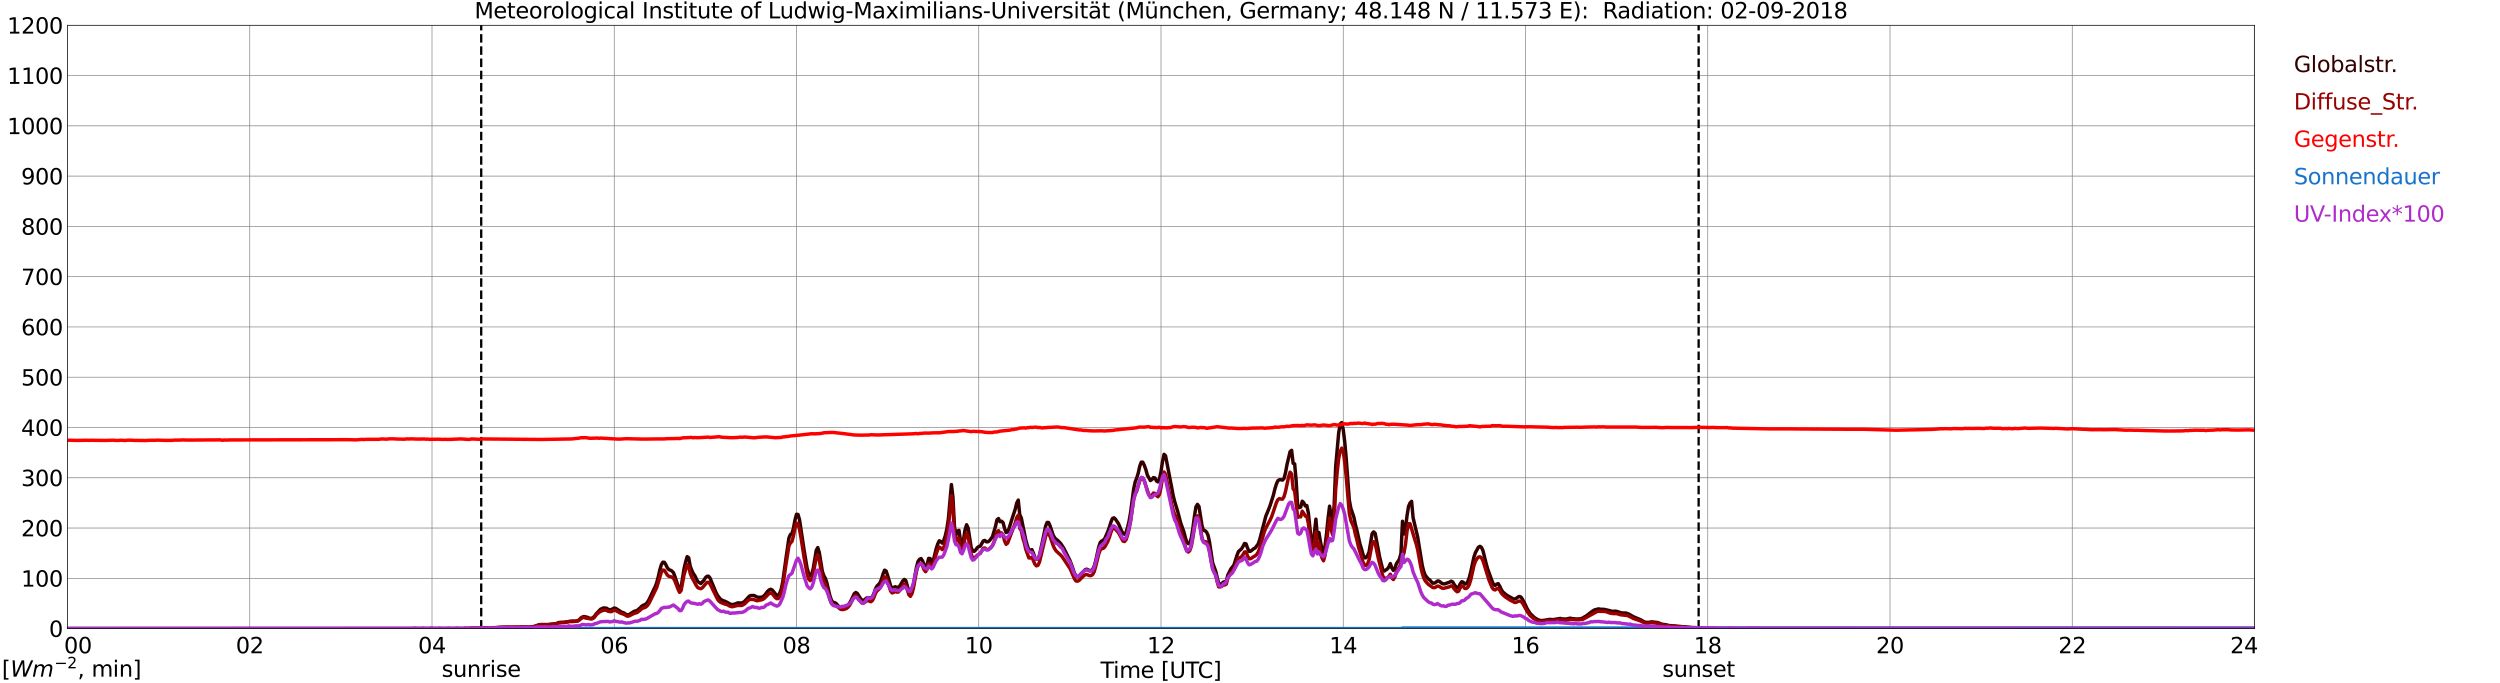<?xml version="1.0" encoding="utf-8" standalone="no"?>
<!DOCTYPE svg PUBLIC "-//W3C//DTD SVG 1.1//EN"
  "http://www.w3.org/Graphics/SVG/1.1/DTD/svg11.dtd">
<svg xmlns:xlink="http://www.w3.org/1999/xlink" width="1085.4pt" height="296.64pt" viewBox="0 0 1085.4 296.64" xmlns="http://www.w3.org/2000/svg" version="1.1">
 <defs>
  <style type="text/css">*{stroke-linejoin: round; stroke-linecap: butt}</style>
 </defs>
 <g id="figure_1">
  <g id="patch_1">
   <path d="M 0 296.64 
L 1085.4 296.64 
L 1085.4 0 
L 0 0 
z
" style="fill: #ffffff"/>
  </g>
  <g id="axes_1">
   <g id="patch_2">
    <path d="M 29.306 272.909 
L 978.814 272.909 
L 978.814 10.976 
L 29.306 10.976 
z
" style="fill: #ffffff"/>
   </g>
   <g id="patch_3">
    <path d="M 978.814 272.909 
L 978.814 272.909 
L 978.814 10.976 
L 978.814 10.976 
z
" clip-path="url(#p435d8203ea)" style="fill: #d3d3d3; opacity: 0.25; stroke: #d3d3d3; stroke-linejoin: miter"/>
   </g>
   <g id="matplotlib.axis_1">
    <g id="xtick_1">
     <g id="line2d_1">
      <path d="M 29.306 272.909 
L 29.306 10.976 
" clip-path="url(#p435d8203ea)" style="fill: none; stroke: #808080; stroke-width: 0.3; stroke-linecap: square"/>
     </g>
     <g id="line2d_2"/>
     <g id="text_1">
      <!--    00 -->
      <g transform="translate(18.733 283.627) scale(0.095 -0.095)">
       <defs>
        <path id="DejaVuSans-20" transform="scale(0.016)"/>
        <path id="DejaVuSans-30" d="M 2034 4250 
Q 1547 4250 1301 3770 
Q 1056 3291 1056 2328 
Q 1056 1369 1301 889 
Q 1547 409 2034 409 
Q 2525 409 2770 889 
Q 3016 1369 3016 2328 
Q 3016 3291 2770 3770 
Q 2525 4250 2034 4250 
z
M 2034 4750 
Q 2819 4750 3233 4129 
Q 3647 3509 3647 2328 
Q 3647 1150 3233 529 
Q 2819 -91 2034 -91 
Q 1250 -91 836 529 
Q 422 1150 422 2328 
Q 422 3509 836 4129 
Q 1250 4750 2034 4750 
z
" transform="scale(0.016)"/>
       </defs>
       <use xlink:href="#DejaVuSans-20"/>
       <use xlink:href="#DejaVuSans-20" transform="translate(31.787 0)"/>
       <use xlink:href="#DejaVuSans-20" transform="translate(63.574 0)"/>
       <use xlink:href="#DejaVuSans-30" transform="translate(95.361 0)"/>
       <use xlink:href="#DejaVuSans-30" transform="translate(158.984 0)"/>
      </g>
     </g>
    </g>
    <g id="xtick_2">
     <g id="line2d_3">
      <path d="M 108.431 272.909 
L 108.431 10.976 
" clip-path="url(#p435d8203ea)" style="fill: none; stroke: #808080; stroke-width: 0.3; stroke-linecap: square"/>
     </g>
     <g id="line2d_4"/>
     <g id="text_2">
      <!-- 02 -->
      <g transform="translate(102.387 283.627) scale(0.095 -0.095)">
       <defs>
        <path id="DejaVuSans-32" d="M 1228 531 
L 3431 531 
L 3431 0 
L 469 0 
L 469 531 
Q 828 903 1448 1529 
Q 2069 2156 2228 2338 
Q 2531 2678 2651 2914 
Q 2772 3150 2772 3378 
Q 2772 3750 2511 3984 
Q 2250 4219 1831 4219 
Q 1534 4219 1204 4116 
Q 875 4013 500 3803 
L 500 4441 
Q 881 4594 1212 4672 
Q 1544 4750 1819 4750 
Q 2544 4750 2975 4387 
Q 3406 4025 3406 3419 
Q 3406 3131 3298 2873 
Q 3191 2616 2906 2266 
Q 2828 2175 2409 1742 
Q 1991 1309 1228 531 
z
" transform="scale(0.016)"/>
       </defs>
       <use xlink:href="#DejaVuSans-30"/>
       <use xlink:href="#DejaVuSans-32" transform="translate(63.623 0)"/>
      </g>
     </g>
    </g>
    <g id="xtick_3">
     <g id="line2d_5">
      <path d="M 187.557 272.909 
L 187.557 10.976 
" clip-path="url(#p435d8203ea)" style="fill: none; stroke: #808080; stroke-width: 0.3; stroke-linecap: square"/>
     </g>
     <g id="line2d_6"/>
     <g id="text_3">
      <!-- 04 -->
      <g transform="translate(181.513 283.627) scale(0.095 -0.095)">
       <defs>
        <path id="DejaVuSans-34" d="M 2419 4116 
L 825 1625 
L 2419 1625 
L 2419 4116 
z
M 2253 4666 
L 3047 4666 
L 3047 1625 
L 3713 1625 
L 3713 1100 
L 3047 1100 
L 3047 0 
L 2419 0 
L 2419 1100 
L 313 1100 
L 313 1709 
L 2253 4666 
z
" transform="scale(0.016)"/>
       </defs>
       <use xlink:href="#DejaVuSans-30"/>
       <use xlink:href="#DejaVuSans-34" transform="translate(63.623 0)"/>
      </g>
     </g>
    </g>
    <g id="xtick_4">
     <g id="line2d_7">
      <path d="M 266.683 272.909 
L 266.683 10.976 
" clip-path="url(#p435d8203ea)" style="fill: none; stroke: #808080; stroke-width: 0.3; stroke-linecap: square"/>
     </g>
     <g id="line2d_8"/>
     <g id="text_4">
      <!-- 06 -->
      <g transform="translate(260.638 283.627) scale(0.095 -0.095)">
       <defs>
        <path id="DejaVuSans-36" d="M 2113 2584 
Q 1688 2584 1439 2293 
Q 1191 2003 1191 1497 
Q 1191 994 1439 701 
Q 1688 409 2113 409 
Q 2538 409 2786 701 
Q 3034 994 3034 1497 
Q 3034 2003 2786 2293 
Q 2538 2584 2113 2584 
z
M 3366 4563 
L 3366 3988 
Q 3128 4100 2886 4159 
Q 2644 4219 2406 4219 
Q 1781 4219 1451 3797 
Q 1122 3375 1075 2522 
Q 1259 2794 1537 2939 
Q 1816 3084 2150 3084 
Q 2853 3084 3261 2657 
Q 3669 2231 3669 1497 
Q 3669 778 3244 343 
Q 2819 -91 2113 -91 
Q 1303 -91 875 529 
Q 447 1150 447 2328 
Q 447 3434 972 4092 
Q 1497 4750 2381 4750 
Q 2619 4750 2861 4703 
Q 3103 4656 3366 4563 
z
" transform="scale(0.016)"/>
       </defs>
       <use xlink:href="#DejaVuSans-30"/>
       <use xlink:href="#DejaVuSans-36" transform="translate(63.623 0)"/>
      </g>
     </g>
    </g>
    <g id="xtick_5">
     <g id="line2d_9">
      <path d="M 345.808 272.909 
L 345.808 10.976 
" clip-path="url(#p435d8203ea)" style="fill: none; stroke: #808080; stroke-width: 0.3; stroke-linecap: square"/>
     </g>
     <g id="line2d_10"/>
     <g id="text_5">
      <!-- 08 -->
      <g transform="translate(339.764 283.627) scale(0.095 -0.095)">
       <defs>
        <path id="DejaVuSans-38" d="M 2034 2216 
Q 1584 2216 1326 1975 
Q 1069 1734 1069 1313 
Q 1069 891 1326 650 
Q 1584 409 2034 409 
Q 2484 409 2743 651 
Q 3003 894 3003 1313 
Q 3003 1734 2745 1975 
Q 2488 2216 2034 2216 
z
M 1403 2484 
Q 997 2584 770 2862 
Q 544 3141 544 3541 
Q 544 4100 942 4425 
Q 1341 4750 2034 4750 
Q 2731 4750 3128 4425 
Q 3525 4100 3525 3541 
Q 3525 3141 3298 2862 
Q 3072 2584 2669 2484 
Q 3125 2378 3379 2068 
Q 3634 1759 3634 1313 
Q 3634 634 3220 271 
Q 2806 -91 2034 -91 
Q 1263 -91 848 271 
Q 434 634 434 1313 
Q 434 1759 690 2068 
Q 947 2378 1403 2484 
z
M 1172 3481 
Q 1172 3119 1398 2916 
Q 1625 2713 2034 2713 
Q 2441 2713 2670 2916 
Q 2900 3119 2900 3481 
Q 2900 3844 2670 4047 
Q 2441 4250 2034 4250 
Q 1625 4250 1398 4047 
Q 1172 3844 1172 3481 
z
" transform="scale(0.016)"/>
       </defs>
       <use xlink:href="#DejaVuSans-30"/>
       <use xlink:href="#DejaVuSans-38" transform="translate(63.623 0)"/>
      </g>
     </g>
    </g>
    <g id="xtick_6">
     <g id="line2d_11">
      <path d="M 424.934 272.909 
L 424.934 10.976 
" clip-path="url(#p435d8203ea)" style="fill: none; stroke: #808080; stroke-width: 0.3; stroke-linecap: square"/>
     </g>
     <g id="line2d_12"/>
     <g id="text_6">
      <!-- 10 -->
      <g transform="translate(418.89 283.627) scale(0.095 -0.095)">
       <defs>
        <path id="DejaVuSans-31" d="M 794 531 
L 1825 531 
L 1825 4091 
L 703 3866 
L 703 4441 
L 1819 4666 
L 2450 4666 
L 2450 531 
L 3481 531 
L 3481 0 
L 794 0 
L 794 531 
z
" transform="scale(0.016)"/>
       </defs>
       <use xlink:href="#DejaVuSans-31"/>
       <use xlink:href="#DejaVuSans-30" transform="translate(63.623 0)"/>
      </g>
     </g>
    </g>
    <g id="xtick_7">
     <g id="line2d_13">
      <path d="M 504.06 272.909 
L 504.06 10.976 
" clip-path="url(#p435d8203ea)" style="fill: none; stroke: #808080; stroke-width: 0.3; stroke-linecap: square"/>
     </g>
     <g id="line2d_14"/>
     <g id="text_7">
      <!-- 12 -->
      <g transform="translate(498.015 283.627) scale(0.095 -0.095)">
       <use xlink:href="#DejaVuSans-31"/>
       <use xlink:href="#DejaVuSans-32" transform="translate(63.623 0)"/>
      </g>
     </g>
    </g>
    <g id="xtick_8">
     <g id="line2d_15">
      <path d="M 583.185 272.909 
L 583.185 10.976 
" clip-path="url(#p435d8203ea)" style="fill: none; stroke: #808080; stroke-width: 0.3; stroke-linecap: square"/>
     </g>
     <g id="line2d_16"/>
     <g id="text_8">
      <!-- 14 -->
      <g transform="translate(577.141 283.627) scale(0.095 -0.095)">
       <use xlink:href="#DejaVuSans-31"/>
       <use xlink:href="#DejaVuSans-34" transform="translate(63.623 0)"/>
      </g>
     </g>
    </g>
    <g id="xtick_9">
     <g id="line2d_17">
      <path d="M 662.311 272.909 
L 662.311 10.976 
" clip-path="url(#p435d8203ea)" style="fill: none; stroke: #808080; stroke-width: 0.3; stroke-linecap: square"/>
     </g>
     <g id="line2d_18"/>
     <g id="text_9">
      <!-- 16 -->
      <g transform="translate(656.267 283.627) scale(0.095 -0.095)">
       <use xlink:href="#DejaVuSans-31"/>
       <use xlink:href="#DejaVuSans-36" transform="translate(63.623 0)"/>
      </g>
     </g>
    </g>
    <g id="xtick_10">
     <g id="line2d_19">
      <path d="M 741.437 272.909 
L 741.437 10.976 
" clip-path="url(#p435d8203ea)" style="fill: none; stroke: #808080; stroke-width: 0.3; stroke-linecap: square"/>
     </g>
     <g id="line2d_20"/>
     <g id="text_10">
      <!-- 18 -->
      <g transform="translate(735.392 283.627) scale(0.095 -0.095)">
       <use xlink:href="#DejaVuSans-31"/>
       <use xlink:href="#DejaVuSans-38" transform="translate(63.623 0)"/>
      </g>
     </g>
    </g>
    <g id="xtick_11">
     <g id="line2d_21">
      <path d="M 820.562 272.909 
L 820.562 10.976 
" clip-path="url(#p435d8203ea)" style="fill: none; stroke: #808080; stroke-width: 0.3; stroke-linecap: square"/>
     </g>
     <g id="line2d_22"/>
     <g id="text_11">
      <!-- 20 -->
      <g transform="translate(814.518 283.627) scale(0.095 -0.095)">
       <use xlink:href="#DejaVuSans-32"/>
       <use xlink:href="#DejaVuSans-30" transform="translate(63.623 0)"/>
      </g>
     </g>
    </g>
    <g id="xtick_12">
     <g id="line2d_23">
      <path d="M 899.688 272.909 
L 899.688 10.976 
" clip-path="url(#p435d8203ea)" style="fill: none; stroke: #808080; stroke-width: 0.3; stroke-linecap: square"/>
     </g>
     <g id="line2d_24"/>
     <g id="text_12">
      <!-- 22 -->
      <g transform="translate(893.644 283.627) scale(0.095 -0.095)">
       <use xlink:href="#DejaVuSans-32"/>
       <use xlink:href="#DejaVuSans-32" transform="translate(63.623 0)"/>
      </g>
     </g>
    </g>
    <g id="xtick_13">
     <g id="line2d_25">
      <path d="M 978.814 272.909 
L 978.814 10.976 
" clip-path="url(#p435d8203ea)" style="fill: none; stroke: #808080; stroke-width: 0.3; stroke-linecap: square"/>
     </g>
     <g id="line2d_26"/>
     <g id="text_13">
      <!-- 24    -->
      <g transform="translate(968.241 283.627) scale(0.095 -0.095)">
       <use xlink:href="#DejaVuSans-32"/>
       <use xlink:href="#DejaVuSans-34" transform="translate(63.623 0)"/>
       <use xlink:href="#DejaVuSans-20" transform="translate(127.246 0)"/>
       <use xlink:href="#DejaVuSans-20" transform="translate(159.033 0)"/>
       <use xlink:href="#DejaVuSans-20" transform="translate(190.82 0)"/>
      </g>
     </g>
    </g>
    <g id="text_14">
     <!-- Time [UTC] -->
     <g transform="translate(477.806 294.322) scale(0.095 -0.095)">
      <defs>
       <path id="DejaVuSans-54" d="M -19 4666 
L 3928 4666 
L 3928 4134 
L 2272 4134 
L 2272 0 
L 1638 0 
L 1638 4134 
L -19 4134 
L -19 4666 
z
" transform="scale(0.016)"/>
       <path id="DejaVuSans-69" d="M 603 3500 
L 1178 3500 
L 1178 0 
L 603 0 
L 603 3500 
z
M 603 4863 
L 1178 4863 
L 1178 4134 
L 603 4134 
L 603 4863 
z
" transform="scale(0.016)"/>
       <path id="DejaVuSans-6d" d="M 3328 2828 
Q 3544 3216 3844 3400 
Q 4144 3584 4550 3584 
Q 5097 3584 5394 3201 
Q 5691 2819 5691 2113 
L 5691 0 
L 5113 0 
L 5113 2094 
Q 5113 2597 4934 2840 
Q 4756 3084 4391 3084 
Q 3944 3084 3684 2787 
Q 3425 2491 3425 1978 
L 3425 0 
L 2847 0 
L 2847 2094 
Q 2847 2600 2669 2842 
Q 2491 3084 2119 3084 
Q 1678 3084 1418 2786 
Q 1159 2488 1159 1978 
L 1159 0 
L 581 0 
L 581 3500 
L 1159 3500 
L 1159 2956 
Q 1356 3278 1631 3431 
Q 1906 3584 2284 3584 
Q 2666 3584 2933 3390 
Q 3200 3197 3328 2828 
z
" transform="scale(0.016)"/>
       <path id="DejaVuSans-65" d="M 3597 1894 
L 3597 1613 
L 953 1613 
Q 991 1019 1311 708 
Q 1631 397 2203 397 
Q 2534 397 2845 478 
Q 3156 559 3463 722 
L 3463 178 
Q 3153 47 2828 -22 
Q 2503 -91 2169 -91 
Q 1331 -91 842 396 
Q 353 884 353 1716 
Q 353 2575 817 3079 
Q 1281 3584 2069 3584 
Q 2775 3584 3186 3129 
Q 3597 2675 3597 1894 
z
M 3022 2063 
Q 3016 2534 2758 2815 
Q 2500 3097 2075 3097 
Q 1594 3097 1305 2825 
Q 1016 2553 972 2059 
L 3022 2063 
z
" transform="scale(0.016)"/>
       <path id="DejaVuSans-5b" d="M 550 4863 
L 1875 4863 
L 1875 4416 
L 1125 4416 
L 1125 -397 
L 1875 -397 
L 1875 -844 
L 550 -844 
L 550 4863 
z
" transform="scale(0.016)"/>
       <path id="DejaVuSans-55" d="M 556 4666 
L 1191 4666 
L 1191 1831 
Q 1191 1081 1462 751 
Q 1734 422 2344 422 
Q 2950 422 3222 751 
Q 3494 1081 3494 1831 
L 3494 4666 
L 4128 4666 
L 4128 1753 
Q 4128 841 3676 375 
Q 3225 -91 2344 -91 
Q 1459 -91 1007 375 
Q 556 841 556 1753 
L 556 4666 
z
" transform="scale(0.016)"/>
       <path id="DejaVuSans-43" d="M 4122 4306 
L 4122 3641 
Q 3803 3938 3442 4084 
Q 3081 4231 2675 4231 
Q 1875 4231 1450 3742 
Q 1025 3253 1025 2328 
Q 1025 1406 1450 917 
Q 1875 428 2675 428 
Q 3081 428 3442 575 
Q 3803 722 4122 1019 
L 4122 359 
Q 3791 134 3420 21 
Q 3050 -91 2638 -91 
Q 1578 -91 968 557 
Q 359 1206 359 2328 
Q 359 3453 968 4101 
Q 1578 4750 2638 4750 
Q 3056 4750 3426 4639 
Q 3797 4528 4122 4306 
z
" transform="scale(0.016)"/>
       <path id="DejaVuSans-5d" d="M 1947 4863 
L 1947 -844 
L 622 -844 
L 622 -397 
L 1369 -397 
L 1369 4416 
L 622 4416 
L 622 4863 
L 1947 4863 
z
" transform="scale(0.016)"/>
      </defs>
      <use xlink:href="#DejaVuSans-54"/>
      <use xlink:href="#DejaVuSans-69" transform="translate(57.959 0)"/>
      <use xlink:href="#DejaVuSans-6d" transform="translate(85.742 0)"/>
      <use xlink:href="#DejaVuSans-65" transform="translate(183.154 0)"/>
      <use xlink:href="#DejaVuSans-20" transform="translate(244.678 0)"/>
      <use xlink:href="#DejaVuSans-5b" transform="translate(276.465 0)"/>
      <use xlink:href="#DejaVuSans-55" transform="translate(315.479 0)"/>
      <use xlink:href="#DejaVuSans-54" transform="translate(388.672 0)"/>
      <use xlink:href="#DejaVuSans-43" transform="translate(443.881 0)"/>
      <use xlink:href="#DejaVuSans-5d" transform="translate(513.705 0)"/>
     </g>
    </g>
   </g>
   <g id="matplotlib.axis_2">
    <g id="ytick_1">
     <g id="line2d_27">
      <path d="M 29.306 272.909 
L 978.814 272.909 
" clip-path="url(#p435d8203ea)" style="fill: none; stroke: #808080; stroke-width: 0.3; stroke-linecap: square"/>
     </g>
     <g id="line2d_28"/>
     <g id="text_15">
      <!-- 0 -->
      <g transform="translate(21.261 276.518) scale(0.095 -0.095)">
       <use xlink:href="#DejaVuSans-30"/>
      </g>
     </g>
    </g>
    <g id="ytick_2">
     <g id="line2d_29">
      <path d="M 29.306 251.081 
L 978.814 251.081 
" clip-path="url(#p435d8203ea)" style="fill: none; stroke: #808080; stroke-width: 0.3; stroke-linecap: square"/>
     </g>
     <g id="line2d_30"/>
     <g id="text_16">
      <!-- 100 -->
      <g transform="translate(9.173 254.69) scale(0.095 -0.095)">
       <use xlink:href="#DejaVuSans-31"/>
       <use xlink:href="#DejaVuSans-30" transform="translate(63.623 0)"/>
       <use xlink:href="#DejaVuSans-30" transform="translate(127.246 0)"/>
      </g>
     </g>
    </g>
    <g id="ytick_3">
     <g id="line2d_31">
      <path d="M 29.306 229.253 
L 978.814 229.253 
" clip-path="url(#p435d8203ea)" style="fill: none; stroke: #808080; stroke-width: 0.3; stroke-linecap: square"/>
     </g>
     <g id="line2d_32"/>
     <g id="text_17">
      <!-- 200 -->
      <g transform="translate(9.173 232.863) scale(0.095 -0.095)">
       <use xlink:href="#DejaVuSans-32"/>
       <use xlink:href="#DejaVuSans-30" transform="translate(63.623 0)"/>
       <use xlink:href="#DejaVuSans-30" transform="translate(127.246 0)"/>
      </g>
     </g>
    </g>
    <g id="ytick_4">
     <g id="line2d_33">
      <path d="M 29.306 207.426 
L 978.814 207.426 
" clip-path="url(#p435d8203ea)" style="fill: none; stroke: #808080; stroke-width: 0.3; stroke-linecap: square"/>
     </g>
     <g id="line2d_34"/>
     <g id="text_18">
      <!-- 300 -->
      <g transform="translate(9.173 211.035) scale(0.095 -0.095)">
       <defs>
        <path id="DejaVuSans-33" d="M 2597 2516 
Q 3050 2419 3304 2112 
Q 3559 1806 3559 1356 
Q 3559 666 3084 287 
Q 2609 -91 1734 -91 
Q 1441 -91 1130 -33 
Q 819 25 488 141 
L 488 750 
Q 750 597 1062 519 
Q 1375 441 1716 441 
Q 2309 441 2620 675 
Q 2931 909 2931 1356 
Q 2931 1769 2642 2001 
Q 2353 2234 1838 2234 
L 1294 2234 
L 1294 2753 
L 1863 2753 
Q 2328 2753 2575 2939 
Q 2822 3125 2822 3475 
Q 2822 3834 2567 4026 
Q 2313 4219 1838 4219 
Q 1578 4219 1281 4162 
Q 984 4106 628 3988 
L 628 4550 
Q 988 4650 1302 4700 
Q 1616 4750 1894 4750 
Q 2613 4750 3031 4423 
Q 3450 4097 3450 3541 
Q 3450 3153 3228 2886 
Q 3006 2619 2597 2516 
z
" transform="scale(0.016)"/>
       </defs>
       <use xlink:href="#DejaVuSans-33"/>
       <use xlink:href="#DejaVuSans-30" transform="translate(63.623 0)"/>
       <use xlink:href="#DejaVuSans-30" transform="translate(127.246 0)"/>
      </g>
     </g>
    </g>
    <g id="ytick_5">
     <g id="line2d_35">
      <path d="M 29.306 185.598 
L 978.814 185.598 
" clip-path="url(#p435d8203ea)" style="fill: none; stroke: #808080; stroke-width: 0.3; stroke-linecap: square"/>
     </g>
     <g id="line2d_36"/>
     <g id="text_19">
      <!-- 400 -->
      <g transform="translate(9.173 189.207) scale(0.095 -0.095)">
       <use xlink:href="#DejaVuSans-34"/>
       <use xlink:href="#DejaVuSans-30" transform="translate(63.623 0)"/>
       <use xlink:href="#DejaVuSans-30" transform="translate(127.246 0)"/>
      </g>
     </g>
    </g>
    <g id="ytick_6">
     <g id="line2d_37">
      <path d="M 29.306 163.77 
L 978.814 163.77 
" clip-path="url(#p435d8203ea)" style="fill: none; stroke: #808080; stroke-width: 0.3; stroke-linecap: square"/>
     </g>
     <g id="line2d_38"/>
     <g id="text_20">
      <!-- 500 -->
      <g transform="translate(9.173 167.379) scale(0.095 -0.095)">
       <defs>
        <path id="DejaVuSans-35" d="M 691 4666 
L 3169 4666 
L 3169 4134 
L 1269 4134 
L 1269 2991 
Q 1406 3038 1543 3061 
Q 1681 3084 1819 3084 
Q 2600 3084 3056 2656 
Q 3513 2228 3513 1497 
Q 3513 744 3044 326 
Q 2575 -91 1722 -91 
Q 1428 -91 1123 -41 
Q 819 9 494 109 
L 494 744 
Q 775 591 1075 516 
Q 1375 441 1709 441 
Q 2250 441 2565 725 
Q 2881 1009 2881 1497 
Q 2881 1984 2565 2268 
Q 2250 2553 1709 2553 
Q 1456 2553 1204 2497 
Q 953 2441 691 2322 
L 691 4666 
z
" transform="scale(0.016)"/>
       </defs>
       <use xlink:href="#DejaVuSans-35"/>
       <use xlink:href="#DejaVuSans-30" transform="translate(63.623 0)"/>
       <use xlink:href="#DejaVuSans-30" transform="translate(127.246 0)"/>
      </g>
     </g>
    </g>
    <g id="ytick_7">
     <g id="line2d_39">
      <path d="M 29.306 141.942 
L 978.814 141.942 
" clip-path="url(#p435d8203ea)" style="fill: none; stroke: #808080; stroke-width: 0.3; stroke-linecap: square"/>
     </g>
     <g id="line2d_40"/>
     <g id="text_21">
      <!-- 600 -->
      <g transform="translate(9.173 145.551) scale(0.095 -0.095)">
       <use xlink:href="#DejaVuSans-36"/>
       <use xlink:href="#DejaVuSans-30" transform="translate(63.623 0)"/>
       <use xlink:href="#DejaVuSans-30" transform="translate(127.246 0)"/>
      </g>
     </g>
    </g>
    <g id="ytick_8">
     <g id="line2d_41">
      <path d="M 29.306 120.114 
L 978.814 120.114 
" clip-path="url(#p435d8203ea)" style="fill: none; stroke: #808080; stroke-width: 0.3; stroke-linecap: square"/>
     </g>
     <g id="line2d_42"/>
     <g id="text_22">
      <!-- 700 -->
      <g transform="translate(9.173 123.724) scale(0.095 -0.095)">
       <defs>
        <path id="DejaVuSans-37" d="M 525 4666 
L 3525 4666 
L 3525 4397 
L 1831 0 
L 1172 0 
L 2766 4134 
L 525 4134 
L 525 4666 
z
" transform="scale(0.016)"/>
       </defs>
       <use xlink:href="#DejaVuSans-37"/>
       <use xlink:href="#DejaVuSans-30" transform="translate(63.623 0)"/>
       <use xlink:href="#DejaVuSans-30" transform="translate(127.246 0)"/>
      </g>
     </g>
    </g>
    <g id="ytick_9">
     <g id="line2d_43">
      <path d="M 29.306 98.287 
L 978.814 98.287 
" clip-path="url(#p435d8203ea)" style="fill: none; stroke: #808080; stroke-width: 0.3; stroke-linecap: square"/>
     </g>
     <g id="line2d_44"/>
     <g id="text_23">
      <!-- 800 -->
      <g transform="translate(9.173 101.896) scale(0.095 -0.095)">
       <use xlink:href="#DejaVuSans-38"/>
       <use xlink:href="#DejaVuSans-30" transform="translate(63.623 0)"/>
       <use xlink:href="#DejaVuSans-30" transform="translate(127.246 0)"/>
      </g>
     </g>
    </g>
    <g id="ytick_10">
     <g id="line2d_45">
      <path d="M 29.306 76.459 
L 978.814 76.459 
" clip-path="url(#p435d8203ea)" style="fill: none; stroke: #808080; stroke-width: 0.3; stroke-linecap: square"/>
     </g>
     <g id="line2d_46"/>
     <g id="text_24">
      <!-- 900 -->
      <g transform="translate(9.173 80.068) scale(0.095 -0.095)">
       <defs>
        <path id="DejaVuSans-39" d="M 703 97 
L 703 672 
Q 941 559 1184 500 
Q 1428 441 1663 441 
Q 2288 441 2617 861 
Q 2947 1281 2994 2138 
Q 2813 1869 2534 1725 
Q 2256 1581 1919 1581 
Q 1219 1581 811 2004 
Q 403 2428 403 3163 
Q 403 3881 828 4315 
Q 1253 4750 1959 4750 
Q 2769 4750 3195 4129 
Q 3622 3509 3622 2328 
Q 3622 1225 3098 567 
Q 2575 -91 1691 -91 
Q 1453 -91 1209 -44 
Q 966 3 703 97 
z
M 1959 2075 
Q 2384 2075 2632 2365 
Q 2881 2656 2881 3163 
Q 2881 3666 2632 3958 
Q 2384 4250 1959 4250 
Q 1534 4250 1286 3958 
Q 1038 3666 1038 3163 
Q 1038 2656 1286 2365 
Q 1534 2075 1959 2075 
z
" transform="scale(0.016)"/>
       </defs>
       <use xlink:href="#DejaVuSans-39"/>
       <use xlink:href="#DejaVuSans-30" transform="translate(63.623 0)"/>
       <use xlink:href="#DejaVuSans-30" transform="translate(127.246 0)"/>
      </g>
     </g>
    </g>
    <g id="ytick_11">
     <g id="line2d_47">
      <path d="M 29.306 54.631 
L 978.814 54.631 
" clip-path="url(#p435d8203ea)" style="fill: none; stroke: #808080; stroke-width: 0.3; stroke-linecap: square"/>
     </g>
     <g id="line2d_48"/>
     <g id="text_25">
      <!-- 1000 -->
      <g transform="translate(3.128 58.24) scale(0.095 -0.095)">
       <use xlink:href="#DejaVuSans-31"/>
       <use xlink:href="#DejaVuSans-30" transform="translate(63.623 0)"/>
       <use xlink:href="#DejaVuSans-30" transform="translate(127.246 0)"/>
       <use xlink:href="#DejaVuSans-30" transform="translate(190.869 0)"/>
      </g>
     </g>
    </g>
    <g id="ytick_12">
     <g id="line2d_49">
      <path d="M 29.306 32.803 
L 978.814 32.803 
" clip-path="url(#p435d8203ea)" style="fill: none; stroke: #808080; stroke-width: 0.3; stroke-linecap: square"/>
     </g>
     <g id="line2d_50"/>
     <g id="text_26">
      <!-- 1100 -->
      <g transform="translate(3.128 36.413) scale(0.095 -0.095)">
       <use xlink:href="#DejaVuSans-31"/>
       <use xlink:href="#DejaVuSans-31" transform="translate(63.623 0)"/>
       <use xlink:href="#DejaVuSans-30" transform="translate(127.246 0)"/>
       <use xlink:href="#DejaVuSans-30" transform="translate(190.869 0)"/>
      </g>
     </g>
    </g>
    <g id="ytick_13">
     <g id="line2d_51">
      <path d="M 29.306 10.976 
L 978.814 10.976 
" clip-path="url(#p435d8203ea)" style="fill: none; stroke: #808080; stroke-width: 0.3; stroke-linecap: square"/>
     </g>
     <g id="line2d_52"/>
     <g id="text_27">
      <!-- 1200 -->
      <g transform="translate(3.128 14.585) scale(0.095 -0.095)">
       <use xlink:href="#DejaVuSans-31"/>
       <use xlink:href="#DejaVuSans-32" transform="translate(63.623 0)"/>
       <use xlink:href="#DejaVuSans-30" transform="translate(127.246 0)"/>
       <use xlink:href="#DejaVuSans-30" transform="translate(190.869 0)"/>
      </g>
     </g>
    </g>
   </g>
   <g id="line2d_53">
    <path d="M 208.921 272.909 
L 208.921 10.976 
" clip-path="url(#p435d8203ea)" style="fill: none; stroke-dasharray: 3.7,1.6; stroke-dashoffset: 0; stroke: #000000"/>
   </g>
   <g id="line2d_54">
    <path d="M 737.48 272.909 
L 737.48 10.976 
" clip-path="url(#p435d8203ea)" style="fill: none; stroke-dasharray: 3.7,1.6; stroke-dashoffset: 0; stroke: #000000"/>
   </g>
   <g id="line2d_55">
    <path d="M 29.306 272.909 
L 204.042 272.909 
L 204.701 272.765 
L 206.02 272.828 
L 207.339 272.861 
L 207.998 272.861 
L 208.657 272.734 
L 213.932 272.64 
L 215.91 272.483 
L 217.229 272.359 
L 219.867 272.326 
L 225.801 272.326 
L 226.461 272.202 
L 229.757 272.265 
L 231.076 272.202 
L 232.395 271.857 
L 234.373 271.167 
L 236.351 271.134 
L 237.67 271.167 
L 241.626 270.728 
L 242.286 270.414 
L 242.945 270.226 
L 244.923 270.132 
L 246.242 269.975 
L 248.22 269.661 
L 248.88 269.63 
L 249.539 269.724 
L 250.858 269.504 
L 251.517 269.065 
L 252.176 268.312 
L 252.836 267.904 
L 253.495 267.685 
L 254.814 267.936 
L 256.133 268.469 
L 256.792 268.438 
L 257.451 268.155 
L 258.111 267.528 
L 258.77 266.587 
L 260.748 264.485 
L 262.067 263.922 
L 263.386 264.079 
L 264.045 264.549 
L 264.705 264.706 
L 265.364 264.675 
L 266.683 263.983 
L 267.342 264.141 
L 269.98 265.834 
L 270.639 265.992 
L 271.958 266.839 
L 272.617 266.963 
L 273.277 266.712 
L 275.255 265.459 
L 276.573 265.051 
L 277.892 263.953 
L 278.552 263.263 
L 279.211 262.794 
L 279.87 262.573 
L 280.53 262.135 
L 281.189 261.351 
L 281.849 260.19 
L 283.827 255.988 
L 284.486 254.702 
L 285.145 252.882 
L 285.805 250.374 
L 286.464 247.425 
L 287.124 245.168 
L 287.783 244.07 
L 288.442 244.133 
L 289.102 245.198 
L 289.761 246.547 
L 290.42 247.331 
L 291.08 247.551 
L 291.739 247.927 
L 292.399 248.649 
L 293.058 250.404 
L 294.377 254.388 
L 295.036 255.925 
L 295.696 255.014 
L 297.014 246.768 
L 297.674 243.976 
L 298.333 241.686 
L 298.992 242.125 
L 299.652 245.764 
L 300.311 247.551 
L 300.971 248.962 
L 301.63 249.872 
L 302.949 252.537 
L 304.267 253.353 
L 305.586 251.974 
L 306.246 250.843 
L 306.905 250.217 
L 307.564 250.153 
L 308.224 250.876 
L 310.861 257.274 
L 311.521 258.526 
L 312.839 260.22 
L 314.158 260.88 
L 314.818 261.067 
L 316.136 261.757 
L 316.796 262.198 
L 317.455 262.416 
L 318.114 262.479 
L 319.433 262.135 
L 320.093 261.82 
L 320.752 261.726 
L 321.411 261.82 
L 322.071 261.757 
L 322.73 261.506 
L 323.39 260.943 
L 325.368 258.81 
L 326.027 258.559 
L 327.346 258.526 
L 328.665 259.186 
L 329.324 259.343 
L 330.643 259.312 
L 331.302 258.967 
L 331.961 258.465 
L 333.28 256.708 
L 333.94 256.112 
L 334.599 255.831 
L 335.258 256.145 
L 337.236 258.559 
L 337.896 258.559 
L 338.555 257.431 
L 339.215 255.643 
L 339.874 252.349 
L 341.193 242.721 
L 342.512 233.595 
L 343.171 232.058 
L 343.83 231.65 
L 344.49 229.33 
L 345.149 225.754 
L 345.808 223.277 
L 346.468 223.371 
L 347.127 225.66 
L 349.105 238.864 
L 350.424 246.768 
L 351.083 248.994 
L 351.743 249.996 
L 352.402 249.276 
L 353.062 246.862 
L 354.38 238.958 
L 355.04 237.736 
L 355.699 239.835 
L 357.018 248.021 
L 357.677 249.966 
L 358.337 251.064 
L 358.996 253.039 
L 360.315 258.684 
L 360.974 260.565 
L 361.634 261.506 
L 362.293 261.633 
L 362.952 261.947 
L 364.271 263.451 
L 364.93 263.828 
L 365.59 264.016 
L 366.249 263.983 
L 367.568 263.326 
L 368.887 261.82 
L 369.546 260.598 
L 370.865 257.776 
L 371.524 257.241 
L 372.184 257.618 
L 373.502 259.718 
L 374.162 260.471 
L 374.821 260.722 
L 375.481 260.284 
L 376.14 259.688 
L 376.799 259.437 
L 377.459 259.624 
L 378.118 259.5 
L 378.777 259.122 
L 379.437 257.618 
L 380.096 255.674 
L 380.756 254.419 
L 381.415 253.792 
L 382.074 253.008 
L 382.734 251.345 
L 383.393 249.119 
L 384.053 247.551 
L 384.712 247.896 
L 385.371 249.841 
L 386.69 254.388 
L 387.349 255.329 
L 388.668 254.733 
L 389.328 254.953 
L 389.987 255.047 
L 390.646 254.451 
L 391.965 252.192 
L 392.624 251.566 
L 393.284 252.068 
L 394.603 256.772 
L 395.262 257.461 
L 395.921 256.49 
L 396.581 253.886 
L 397.899 246.233 
L 398.559 243.788 
L 399.218 242.815 
L 399.878 242.503 
L 400.537 243.474 
L 401.196 245.198 
L 401.856 246.076 
L 402.515 245.105 
L 403.175 242.439 
L 403.834 242.503 
L 404.493 244.445 
L 405.153 243.505 
L 406.471 238.174 
L 407.131 236.166 
L 407.79 234.787 
L 408.45 235.101 
L 409.109 235.821 
L 409.768 234.536 
L 410.428 232.53 
L 411.087 229.611 
L 411.746 225.222 
L 413.065 210.388 
L 413.725 215.875 
L 414.384 228.546 
L 415.043 232.279 
L 415.703 230.552 
L 416.362 230.27 
L 417.022 234.913 
L 417.681 236.544 
L 418.34 234.16 
L 419 229.956 
L 419.659 227.824 
L 420.318 229.236 
L 421.637 237.642 
L 422.297 239.239 
L 422.956 239.366 
L 423.615 238.77 
L 424.275 237.797 
L 424.934 237.295 
L 425.593 237.107 
L 426.912 234.85 
L 427.572 234.629 
L 428.231 235.225 
L 428.89 235.225 
L 429.55 234.787 
L 430.869 233.093 
L 432.187 228.609 
L 432.847 225.66 
L 433.506 225.128 
L 434.165 226.507 
L 434.825 226.287 
L 435.484 226.883 
L 436.144 229.424 
L 436.803 231.211 
L 437.462 230.93 
L 438.122 229.36 
L 439.44 225.095 
L 440.759 221.114 
L 441.419 218.416 
L 442.078 217.13 
L 442.737 223.465 
L 443.397 224.814 
L 445.375 234.566 
L 446.034 236.889 
L 446.694 238.737 
L 447.353 238.927 
L 448.012 238.644 
L 448.672 240.15 
L 449.331 242.125 
L 449.991 242.848 
L 450.65 242.533 
L 451.309 240.933 
L 452.628 234.913 
L 453.947 228.483 
L 454.606 226.822 
L 455.266 226.852 
L 455.925 228.389 
L 457.244 232.34 
L 457.903 233.501 
L 458.563 234.16 
L 459.222 234.629 
L 460.541 236.009 
L 461.859 238.017 
L 464.497 243.286 
L 465.156 244.98 
L 466.475 248.837 
L 467.134 249.996 
L 467.794 250.404 
L 468.453 250.029 
L 471.091 247.394 
L 471.75 247.113 
L 473.069 247.709 
L 473.728 247.676 
L 474.388 247.237 
L 475.047 245.888 
L 475.706 243.505 
L 477.025 237.485 
L 477.685 235.509 
L 478.344 234.85 
L 479.003 234.536 
L 479.663 233.783 
L 480.981 230.742 
L 481.641 228.921 
L 482.3 226.728 
L 482.96 225.128 
L 483.619 224.814 
L 484.278 225.379 
L 485.597 227.354 
L 486.916 230.491 
L 487.575 231.65 
L 488.235 231.964 
L 488.894 231.054 
L 489.553 229.015 
L 490.213 226.162 
L 490.872 222.399 
L 492.191 212.332 
L 492.85 209.226 
L 493.51 207.565 
L 494.169 205.433 
L 494.828 202.42 
L 495.488 200.665 
L 496.147 200.665 
L 496.807 202.014 
L 497.466 203.833 
L 498.125 206.247 
L 499.444 208.63 
L 500.103 208.224 
L 500.763 207.345 
L 501.422 207.502 
L 502.082 208.82 
L 502.741 209.226 
L 503.4 207.816 
L 504.06 204.743 
L 504.719 200.321 
L 505.379 197.247 
L 506.038 197.874 
L 508.675 211.549 
L 509.335 215.091 
L 509.994 217.757 
L 511.313 222.054 
L 512.632 227.134 
L 513.95 230.742 
L 514.61 233.313 
L 515.269 235.413 
L 515.929 236.042 
L 516.588 235.54 
L 517.247 233.47 
L 517.907 229.299 
L 518.566 224.218 
L 519.226 220.046 
L 519.885 218.981 
L 520.544 219.889 
L 521.863 228.232 
L 522.522 230.301 
L 523.182 230.397 
L 523.841 231.024 
L 524.501 232.434 
L 525.16 235.57 
L 526.479 244.352 
L 527.797 247.96 
L 529.116 253.384 
L 529.776 253.604 
L 530.435 253.384 
L 531.094 252.725 
L 531.754 252.57 
L 532.413 252.286 
L 533.073 249.651 
L 534.391 247.019 
L 535.71 245.356 
L 537.029 241.184 
L 537.688 239.46 
L 539.007 238.299 
L 539.666 237.234 
L 540.326 235.948 
L 540.985 236.136 
L 541.644 237.987 
L 542.304 239.366 
L 542.963 239.333 
L 544.282 238.238 
L 544.941 237.923 
L 546.26 236.166 
L 546.919 234.254 
L 549.557 224.124 
L 550.876 220.924 
L 551.535 219.138 
L 552.854 214.967 
L 553.513 212.269 
L 554.173 210.106 
L 554.832 208.663 
L 555.491 208.286 
L 556.151 208.286 
L 556.81 208.443 
L 557.47 207.753 
L 558.129 205.149 
L 558.788 201.606 
L 560.107 196.055 
L 560.766 195.523 
L 561.426 201.135 
L 562.085 201.386 
L 562.745 208.82 
L 563.404 219.922 
L 564.063 220.391 
L 564.723 220.14 
L 565.382 217.602 
L 566.042 218.259 
L 566.701 219.671 
L 567.36 219.483 
L 568.02 222.587 
L 569.338 235.225 
L 569.998 236.417 
L 570.657 231.432 
L 571.317 225.409 
L 571.976 233.689 
L 572.635 231.211 
L 573.295 235.289 
L 573.954 238.362 
L 574.613 239.774 
L 575.273 237.107 
L 575.932 231.683 
L 576.592 225.065 
L 577.251 219.765 
L 577.91 223.967 
L 578.57 226.538 
L 579.229 219.45 
L 579.889 202.767 
L 581.207 187.87 
L 581.867 184.044 
L 582.526 183.478 
L 583.185 186.552 
L 583.845 192.009 
L 584.504 199.443 
L 585.823 217.13 
L 586.482 220.675 
L 587.801 224.532 
L 588.46 227.793 
L 589.12 230.24 
L 590.439 236.166 
L 591.098 238.268 
L 591.757 240.746 
L 592.417 242.188 
L 593.076 242.156 
L 593.736 241.248 
L 594.395 239.617 
L 595.714 231.713 
L 596.373 230.93 
L 597.032 231.493 
L 599.011 241.968 
L 600.329 247.268 
L 600.989 247.927 
L 602.307 247.049 
L 602.967 246.172 
L 603.626 244.696 
L 604.286 246.641 
L 604.945 247.645 
L 605.604 246.705 
L 606.264 244.76 
L 607.582 242.752 
L 608.242 240.18 
L 608.901 226.32 
L 609.561 231.838 
L 610.22 229.36 
L 610.879 223.842 
L 611.539 219.828 
L 612.198 218.352 
L 612.858 217.663 
L 613.517 224.814 
L 615.495 233.156 
L 617.473 245.386 
L 618.133 248.084 
L 618.792 249.778 
L 620.111 251.408 
L 620.77 251.817 
L 621.429 252.6 
L 622.089 253.196 
L 622.748 253.166 
L 623.408 252.788 
L 624.067 252.255 
L 624.726 252.255 
L 626.045 253.29 
L 626.705 253.51 
L 627.364 253.447 
L 629.342 252.757 
L 630.001 252.319 
L 630.661 252.6 
L 631.32 253.729 
L 631.98 254.608 
L 632.639 255.265 
L 633.298 254.89 
L 633.958 253.51 
L 634.617 252.57 
L 635.276 252.757 
L 635.936 253.572 
L 636.595 253.478 
L 637.255 252.506 
L 637.914 250.719 
L 638.573 248.147 
L 639.892 241.937 
L 640.552 239.962 
L 641.87 237.578 
L 642.53 237.201 
L 643.189 237.642 
L 643.848 239.082 
L 645.167 244.445 
L 645.827 246.862 
L 647.805 252.349 
L 648.464 253.729 
L 649.123 254.2 
L 649.783 253.635 
L 650.442 253.384 
L 651.102 254.451 
L 651.761 255.894 
L 652.42 256.959 
L 653.739 258.088 
L 654.399 258.559 
L 655.717 259.28 
L 657.036 260.033 
L 657.695 260.033 
L 658.355 259.782 
L 659.014 259.218 
L 659.674 258.967 
L 660.333 259.218 
L 660.992 260.159 
L 662.311 262.698 
L 662.97 264.173 
L 664.289 266.306 
L 665.608 267.592 
L 666.267 268.187 
L 667.586 269.002 
L 668.905 269.44 
L 670.224 269.347 
L 672.861 268.908 
L 674.18 269.034 
L 677.477 268.5 
L 678.136 268.751 
L 678.796 268.689 
L 679.455 268.814 
L 680.774 268.596 
L 681.433 268.438 
L 682.092 268.438 
L 682.752 268.657 
L 683.411 268.626 
L 684.071 268.751 
L 686.049 268.689 
L 686.708 268.532 
L 688.686 267.404 
L 691.324 265.396 
L 691.983 264.957 
L 692.643 264.675 
L 693.302 264.579 
L 693.961 264.33 
L 694.621 264.485 
L 696.599 264.579 
L 698.577 265.051 
L 699.896 265.396 
L 700.555 265.426 
L 701.215 265.332 
L 701.874 265.426 
L 703.852 266.055 
L 704.511 266.149 
L 705.83 266.149 
L 707.149 266.587 
L 709.127 267.749 
L 712.424 269.128 
L 713.743 269.942 
L 714.402 270.163 
L 715.721 270.226 
L 717.04 269.975 
L 719.677 270.287 
L 721.655 271.04 
L 723.633 271.291 
L 724.293 271.542 
L 734.184 272.389 
L 738.14 272.64 
L 739.459 272.734 
L 741.437 272.828 
L 744.734 272.909 
L 978.154 272.909 
L 978.154 272.909 
" clip-path="url(#p435d8203ea)" style="fill: none; stroke: #330000; stroke-width: 1.5; stroke-linecap: square"/>
   </g>
   <g id="line2d_56">
    <path d="M 29.306 272.909 
L 201.404 272.909 
L 202.063 272.797 
L 202.723 272.839 
L 204.042 272.712 
L 209.976 272.629 
L 211.954 272.588 
L 214.592 272.503 
L 219.867 272.252 
L 221.845 272.293 
L 223.823 272.252 
L 230.417 272.167 
L 231.736 272.042 
L 232.395 271.874 
L 233.714 271.37 
L 235.033 271.202 
L 236.351 271.287 
L 238.329 271.202 
L 239.648 271.075 
L 240.308 271.075 
L 241.626 270.783 
L 242.286 270.488 
L 243.604 270.32 
L 244.923 270.32 
L 246.242 270.069 
L 246.901 269.859 
L 247.561 269.818 
L 248.22 269.901 
L 250.858 269.65 
L 252.176 268.683 
L 252.836 268.181 
L 253.495 268.054 
L 254.155 268.305 
L 256.792 268.768 
L 257.451 268.515 
L 258.111 267.969 
L 258.77 267.046 
L 259.43 266.376 
L 260.748 265.409 
L 262.067 264.948 
L 262.726 264.907 
L 263.386 264.99 
L 264.045 265.409 
L 265.364 265.577 
L 266.683 264.907 
L 267.342 265.073 
L 269.32 266.164 
L 271.298 266.878 
L 271.958 267.382 
L 272.617 267.55 
L 273.277 267.341 
L 275.255 266.332 
L 276.573 265.954 
L 277.892 264.948 
L 278.552 264.317 
L 279.211 263.981 
L 279.87 263.815 
L 280.53 263.436 
L 281.189 262.765 
L 281.849 261.798 
L 285.145 255.041 
L 287.124 248.409 
L 287.783 247.486 
L 288.442 247.61 
L 289.761 249.71 
L 290.42 250.214 
L 291.739 250.551 
L 292.399 251.096 
L 293.058 252.397 
L 294.377 255.796 
L 295.036 257.182 
L 295.696 256.427 
L 297.014 249.459 
L 298.333 245.177 
L 298.992 245.681 
L 299.652 248.87 
L 300.311 250.551 
L 302.289 254.202 
L 302.949 255.126 
L 303.608 255.418 
L 304.267 255.586 
L 304.927 255.209 
L 306.905 252.858 
L 307.564 252.816 
L 308.224 253.447 
L 309.543 256.132 
L 311.521 260.161 
L 312.18 261.002 
L 312.839 261.506 
L 314.818 262.303 
L 315.477 262.429 
L 316.136 262.724 
L 316.796 263.143 
L 317.455 263.353 
L 318.114 263.394 
L 319.433 263.058 
L 320.093 262.89 
L 322.071 262.848 
L 322.73 262.556 
L 323.39 262.093 
L 324.708 260.751 
L 325.368 260.329 
L 326.027 260.205 
L 327.346 260.329 
L 328.665 260.834 
L 330.643 260.415 
L 331.302 260.161 
L 331.961 259.659 
L 333.94 257.645 
L 334.599 257.433 
L 335.258 257.813 
L 335.918 258.524 
L 336.577 259.406 
L 337.236 259.91 
L 337.896 259.869 
L 338.555 259.029 
L 339.215 257.35 
L 339.874 254.453 
L 341.193 245.386 
L 342.512 237.033 
L 343.171 235.732 
L 343.83 235.103 
L 344.49 232.667 
L 345.149 229.225 
L 345.808 227.127 
L 346.468 227.463 
L 347.127 229.897 
L 347.787 233.634 
L 349.105 242.153 
L 350.424 249.291 
L 351.083 251.389 
L 351.743 252.103 
L 352.402 251.515 
L 353.062 249.206 
L 354.38 242.071 
L 355.04 241.021 
L 355.699 243.203 
L 357.018 250.843 
L 357.677 252.648 
L 358.337 253.74 
L 358.996 255.503 
L 360.315 260.329 
L 360.974 261.884 
L 361.634 262.556 
L 362.952 262.89 
L 364.93 264.527 
L 365.59 264.654 
L 366.249 264.612 
L 367.568 264.149 
L 368.227 263.562 
L 368.887 262.765 
L 370.206 260.288 
L 370.865 259.029 
L 371.524 258.524 
L 372.184 258.987 
L 373.502 261.002 
L 374.162 261.633 
L 374.821 261.884 
L 375.481 261.506 
L 376.14 260.96 
L 376.799 260.751 
L 378.118 261.253 
L 378.777 260.707 
L 379.437 259.365 
L 380.096 257.645 
L 380.756 256.51 
L 381.415 256.008 
L 382.074 255.25 
L 382.734 253.74 
L 383.393 251.81 
L 384.053 250.465 
L 384.712 250.802 
L 385.371 252.565 
L 386.69 256.636 
L 387.349 257.433 
L 388.668 256.846 
L 389.328 257.055 
L 389.987 257.055 
L 390.646 256.342 
L 391.965 254.285 
L 392.624 253.572 
L 393.284 254.117 
L 394.603 258.232 
L 395.262 258.904 
L 395.921 257.769 
L 396.581 255.335 
L 397.899 248.073 
L 398.559 245.764 
L 399.218 244.84 
L 399.878 244.548 
L 400.537 245.681 
L 401.196 247.359 
L 401.856 248.2 
L 402.515 247.15 
L 403.175 244.672 
L 403.834 244.84 
L 404.493 246.772 
L 405.153 245.639 
L 406.471 240.475 
L 407.131 238.67 
L 407.79 237.495 
L 408.45 237.915 
L 409.109 238.628 
L 409.768 237.622 
L 410.428 235.522 
L 411.087 232.835 
L 411.746 228.891 
L 413.065 215.205 
L 413.725 220.411 
L 414.384 232.08 
L 415.043 235.228 
L 415.703 233.549 
L 416.362 233.676 
L 417.022 238.083 
L 417.681 239.593 
L 418.34 237.201 
L 419 233.298 
L 419.659 231.493 
L 420.318 232.92 
L 421.637 240.516 
L 422.297 242.239 
L 422.956 242.239 
L 423.615 241.776 
L 424.275 241.062 
L 425.593 240.265 
L 426.912 238 
L 427.572 237.915 
L 428.231 238.502 
L 428.89 238.628 
L 429.55 238.251 
L 430.209 237.705 
L 430.869 236.95 
L 431.528 235.396 
L 432.847 230.906 
L 433.506 230.401 
L 434.165 231.702 
L 434.825 231.366 
L 435.484 232.207 
L 436.144 234.894 
L 436.803 236.319 
L 437.462 235.817 
L 440.759 227.127 
L 441.419 224.735 
L 442.078 223.685 
L 442.737 229.393 
L 443.397 230.36 
L 444.056 233.508 
L 444.716 235.732 
L 445.375 238.545 
L 446.694 242.239 
L 447.353 242.28 
L 448.012 241.902 
L 449.331 245.009 
L 449.991 245.681 
L 450.65 245.428 
L 451.309 244.002 
L 452.628 238.502 
L 453.947 232.962 
L 454.606 231.408 
L 455.266 231.576 
L 455.925 233.003 
L 457.244 236.865 
L 457.903 238.251 
L 458.563 239.215 
L 459.881 240.433 
L 460.541 241.021 
L 461.2 241.776 
L 464.497 246.772 
L 465.156 248.156 
L 466.475 251.264 
L 467.134 252.229 
L 467.794 252.356 
L 468.453 252.02 
L 469.772 250.719 
L 470.431 250.046 
L 471.091 249.584 
L 471.75 249.416 
L 473.069 249.92 
L 473.728 249.878 
L 474.388 249.459 
L 475.047 248.2 
L 475.706 245.932 
L 477.025 240.56 
L 477.685 238.755 
L 478.344 238.209 
L 479.003 238.083 
L 479.663 237.454 
L 480.981 235.059 
L 481.641 233.298 
L 482.3 231.157 
L 482.96 229.561 
L 483.619 229.225 
L 484.278 229.771 
L 485.597 231.283 
L 487.575 234.935 
L 488.235 235.103 
L 488.894 234.304 
L 489.553 232.29 
L 490.213 229.688 
L 490.872 226.287 
L 492.191 216.886 
L 492.85 214.45 
L 493.51 213.275 
L 494.828 208.742 
L 495.488 207.482 
L 496.147 207.524 
L 496.807 208.866 
L 498.785 214.744 
L 499.444 215.458 
L 500.103 215.037 
L 500.763 214.072 
L 501.422 214.199 
L 502.082 215.163 
L 502.741 215.668 
L 503.4 214.618 
L 504.06 211.595 
L 504.719 207.482 
L 505.379 204.922 
L 506.038 205.887 
L 507.357 212.562 
L 508.016 215.249 
L 508.675 218.774 
L 509.335 221.417 
L 509.994 223.307 
L 510.654 224.44 
L 511.313 226.077 
L 512.632 230.738 
L 513.95 234.599 
L 514.61 237.286 
L 515.269 239.215 
L 515.929 239.678 
L 516.588 239.006 
L 517.247 237.033 
L 517.907 233.466 
L 518.566 229.015 
L 519.226 225.449 
L 519.885 223.936 
L 520.544 224.903 
L 521.863 233.549 
L 522.522 235.271 
L 523.182 235.186 
L 523.841 235.313 
L 524.501 236.531 
L 525.16 239.425 
L 525.819 243.581 
L 526.479 246.814 
L 527.797 249.752 
L 528.457 252.648 
L 529.116 254.79 
L 529.776 254.831 
L 530.435 254.58 
L 531.094 253.993 
L 531.754 253.993 
L 532.413 253.572 
L 533.073 251.053 
L 533.732 249.669 
L 534.391 248.66 
L 535.71 247.318 
L 537.029 243.791 
L 537.688 242.365 
L 538.348 242.112 
L 539.007 241.693 
L 539.666 240.811 
L 540.326 239.637 
L 540.985 239.637 
L 541.644 241.398 
L 542.304 242.575 
L 542.963 242.575 
L 544.282 241.693 
L 544.941 241.357 
L 545.601 240.728 
L 546.26 239.72 
L 546.919 237.956 
L 548.898 230.906 
L 549.557 229.31 
L 551.535 225.573 
L 552.195 224.063 
L 553.513 220.16 
L 554.173 218.187 
L 554.832 216.886 
L 555.491 216.464 
L 556.151 216.674 
L 556.81 216.718 
L 557.47 215.626 
L 558.129 213.317 
L 559.448 207.105 
L 560.107 205.005 
L 560.766 205.804 
L 561.426 212.267 
L 562.085 213.149 
L 563.404 224.65 
L 564.063 224.314 
L 564.723 224.399 
L 565.382 221.921 
L 566.042 222.888 
L 566.701 224.063 
L 567.36 224.021 
L 568.02 227.21 
L 569.338 238.923 
L 569.998 240.139 
L 570.657 235.985 
L 571.317 230.947 
L 571.976 238.124 
L 572.635 235.649 
L 573.295 239.678 
L 573.954 242.239 
L 574.613 243.457 
L 575.273 241.147 
L 575.932 236.236 
L 576.592 229.729 
L 577.251 224.944 
L 577.91 229.814 
L 578.57 232.165 
L 579.229 226.245 
L 579.889 212.562 
L 580.548 205.09 
L 581.207 199.044 
L 581.867 195.981 
L 582.526 194.554 
L 583.185 195.938 
L 583.845 200.892 
L 584.504 207.441 
L 585.823 222.971 
L 586.482 225.994 
L 587.801 229.015 
L 588.46 232.08 
L 589.12 234.472 
L 589.779 237.454 
L 591.098 241.776 
L 591.757 244.044 
L 592.417 245.303 
L 593.076 245.513 
L 593.736 244.84 
L 594.395 243.079 
L 595.714 236.195 
L 596.373 235.186 
L 597.032 235.858 
L 598.351 242.153 
L 600.329 250.005 
L 600.989 251.053 
L 601.648 251.053 
L 602.307 250.928 
L 602.967 250.214 
L 603.626 249.291 
L 604.286 250.97 
L 604.945 251.598 
L 605.604 250.507 
L 606.264 248.324 
L 606.923 246.982 
L 607.582 246.227 
L 608.242 244.336 
L 608.901 241.776 
L 609.561 240.056 
L 610.22 236.319 
L 610.879 230.569 
L 611.539 227.378 
L 612.198 227.378 
L 614.176 234.053 
L 614.836 236.109 
L 615.495 238.713 
L 616.814 246.058 
L 617.473 248.828 
L 618.133 250.928 
L 618.792 252.229 
L 620.111 253.698 
L 622.089 255.084 
L 622.748 255.167 
L 623.408 254.873 
L 624.067 254.453 
L 624.726 254.539 
L 626.045 255.335 
L 626.705 255.462 
L 629.342 254.748 
L 630.001 254.37 
L 630.661 254.58 
L 631.32 255.63 
L 631.98 256.385 
L 632.639 256.931 
L 633.298 256.636 
L 633.958 255.25 
L 634.617 254.327 
L 635.276 254.622 
L 635.936 255.462 
L 636.595 255.503 
L 637.255 254.958 
L 637.914 253.781 
L 638.573 251.642 
L 639.892 245.681 
L 640.552 243.708 
L 641.211 242.616 
L 641.87 241.861 
L 642.53 241.734 
L 643.189 242.197 
L 643.848 243.457 
L 646.486 251.935 
L 647.805 255.084 
L 648.464 255.922 
L 649.123 256.132 
L 649.783 255.586 
L 650.442 255.462 
L 651.102 256.217 
L 651.761 257.391 
L 652.42 258.19 
L 653.739 259.323 
L 655.717 260.583 
L 657.695 261.589 
L 658.355 261.465 
L 659.014 261.128 
L 659.674 260.96 
L 660.333 261.128 
L 660.992 261.798 
L 662.311 264.149 
L 662.97 265.409 
L 664.289 267.255 
L 665.608 268.347 
L 666.927 269.229 
L 668.246 269.818 
L 669.564 269.901 
L 670.224 269.859 
L 672.202 269.355 
L 672.861 269.355 
L 673.521 269.482 
L 674.839 269.397 
L 676.817 269.061 
L 677.477 269.061 
L 678.796 269.229 
L 679.455 269.314 
L 682.092 268.978 
L 685.389 269.104 
L 686.708 268.978 
L 687.368 268.81 
L 693.302 265.535 
L 693.961 265.409 
L 695.939 265.452 
L 696.599 265.452 
L 697.258 265.577 
L 699.236 266.249 
L 700.555 266.417 
L 701.874 266.417 
L 703.852 266.963 
L 706.49 267.214 
L 707.808 267.801 
L 709.127 268.515 
L 712.424 269.65 
L 713.743 270.32 
L 714.402 270.573 
L 715.721 270.53 
L 717.04 270.279 
L 719.677 270.656 
L 722.315 271.411 
L 723.633 271.579 
L 725.612 271.874 
L 726.93 271.833 
L 729.568 272.252 
L 730.887 272.335 
L 740.777 272.909 
L 978.154 272.909 
L 978.154 272.909 
" clip-path="url(#p435d8203ea)" style="fill: none; stroke: #990000; stroke-width: 1.5; stroke-linecap: square"/>
   </g>
   <g id="line2d_57">
    <path d="M 29.306 191.234 
L 29.965 191.114 
L 32.603 191.203 
L 33.921 191.214 
L 37.218 191.142 
L 38.537 191.177 
L 39.856 191.144 
L 41.175 191.177 
L 45.79 191.225 
L 49.087 191.118 
L 50.406 191.225 
L 51.725 191.216 
L 52.384 191.125 
L 54.362 191.24 
L 55.681 191.098 
L 57.659 191.146 
L 58.319 191.229 
L 58.978 191.19 
L 60.297 191.24 
L 62.275 191.225 
L 62.934 191.288 
L 64.253 191.188 
L 66.231 191.131 
L 66.89 191.181 
L 68.209 191.092 
L 72.166 191.214 
L 73.484 191.19 
L 74.144 191.221 
L 76.122 191.055 
L 77.441 191.098 
L 79.419 191 
L 80.737 191.046 
L 82.716 191.059 
L 93.925 190.987 
L 95.244 190.961 
L 95.903 190.998 
L 96.563 191.179 
L 97.222 191.024 
L 98.541 191.074 
L 99.86 191.004 
L 105.794 190.989 
L 149.972 190.889 
L 151.951 190.9 
L 154.588 190.987 
L 156.566 190.806 
L 157.226 190.758 
L 157.885 190.832 
L 159.204 190.738 
L 160.523 190.732 
L 164.479 190.745 
L 165.798 190.564 
L 167.776 190.671 
L 169.094 190.526 
L 171.073 190.526 
L 172.391 190.616 
L 175.688 190.695 
L 176.348 190.559 
L 177.666 190.59 
L 178.326 190.526 
L 180.963 190.629 
L 182.941 190.62 
L 184.26 190.585 
L 184.92 190.701 
L 185.579 190.627 
L 186.238 190.747 
L 190.195 190.688 
L 191.513 190.747 
L 192.832 190.775 
L 193.492 190.719 
L 194.151 190.791 
L 195.47 190.762 
L 200.085 190.557 
L 203.382 190.793 
L 204.042 190.753 
L 204.701 190.574 
L 207.998 190.727 
L 209.317 190.572 
L 235.033 190.804 
L 248.22 190.572 
L 250.198 190.339 
L 250.858 190.347 
L 252.176 190.057 
L 253.495 190.04 
L 254.155 190 
L 256.133 190.284 
L 259.43 190.188 
L 260.089 190.293 
L 260.748 190.197 
L 268.661 190.666 
L 271.958 190.459 
L 279.211 190.642 
L 286.464 190.555 
L 288.442 190.559 
L 289.761 190.446 
L 291.739 190.428 
L 293.717 190.376 
L 294.377 190.343 
L 295.036 190.426 
L 296.355 190.103 
L 300.311 189.902 
L 300.971 190.081 
L 301.63 189.963 
L 302.949 190.042 
L 304.267 189.968 
L 307.564 189.78 
L 308.224 189.928 
L 312.18 189.603 
L 313.499 189.835 
L 317.455 190.038 
L 320.093 189.944 
L 321.411 189.778 
L 322.071 189.85 
L 323.39 189.732 
L 327.346 190.096 
L 329.324 189.852 
L 332.621 189.673 
L 336.577 190.044 
L 339.215 189.911 
L 339.874 189.682 
L 340.533 189.693 
L 341.193 189.533 
L 341.852 189.531 
L 343.171 189.287 
L 346.468 188.977 
L 352.402 188.304 
L 353.721 188.361 
L 355.699 188.25 
L 357.018 188.09 
L 357.677 187.883 
L 361.634 187.739 
L 366.249 188.254 
L 370.865 188.848 
L 373.502 188.929 
L 377.459 188.863 
L 378.118 188.739 
L 380.756 188.848 
L 382.074 188.824 
L 384.053 188.745 
L 385.371 188.71 
L 395.921 188.359 
L 397.899 188.217 
L 398.559 188.346 
L 399.218 188.187 
L 400.537 188.139 
L 401.196 188.01 
L 403.175 188.04 
L 405.153 187.922 
L 407.131 187.905 
L 407.79 187.918 
L 411.746 187.368 
L 414.384 187.357 
L 415.043 187.252 
L 415.703 187.27 
L 416.362 187.091 
L 417.022 187.08 
L 418.34 186.912 
L 421.637 187.418 
L 422.297 187.265 
L 426.253 187.427 
L 427.572 187.676 
L 428.89 187.778 
L 430.869 187.807 
L 431.528 187.578 
L 432.847 187.527 
L 434.165 187.187 
L 438.781 186.707 
L 439.44 186.453 
L 440.1 186.515 
L 440.759 186.318 
L 441.419 186.239 
L 442.737 185.851 
L 444.716 185.757 
L 445.375 185.855 
L 446.034 185.692 
L 446.694 185.663 
L 447.353 185.517 
L 448.012 185.604 
L 449.331 185.456 
L 449.991 185.46 
L 450.65 185.646 
L 451.309 185.569 
L 452.628 185.833 
L 453.287 185.681 
L 453.947 185.707 
L 454.606 185.585 
L 456.584 185.519 
L 459.222 185.373 
L 461.2 185.676 
L 461.859 185.648 
L 468.453 186.65 
L 469.113 186.648 
L 470.431 186.879 
L 471.75 186.912 
L 473.069 187.027 
L 475.047 187.091 
L 478.344 187.03 
L 479.663 187.13 
L 480.322 187.043 
L 481.641 186.988 
L 482.96 186.903 
L 484.278 186.663 
L 492.85 185.799 
L 494.828 185.417 
L 496.807 185.449 
L 498.785 185.216 
L 499.444 185.55 
L 500.103 185.5 
L 500.763 185.604 
L 501.422 185.565 
L 502.082 185.659 
L 503.4 185.478 
L 504.06 185.766 
L 504.719 185.674 
L 506.697 185.755 
L 507.357 185.652 
L 508.016 185.681 
L 509.335 185.277 
L 509.994 185.179 
L 512.632 185.364 
L 513.95 185.207 
L 515.269 185.382 
L 515.929 185.615 
L 517.907 185.478 
L 519.226 185.565 
L 519.885 185.79 
L 521.204 185.587 
L 523.182 185.7 
L 523.841 185.967 
L 528.457 185.259 
L 533.732 185.871 
L 534.391 185.812 
L 535.71 185.919 
L 537.688 186.058 
L 539.666 186.015 
L 540.326 185.947 
L 540.985 186.054 
L 543.623 185.86 
L 544.941 185.84 
L 548.238 185.77 
L 548.898 185.921 
L 552.195 185.683 
L 552.854 185.622 
L 553.513 185.421 
L 554.832 185.504 
L 556.81 185.277 
L 557.47 185.331 
L 558.788 185.048 
L 559.448 185.159 
L 561.426 184.781 
L 563.404 184.746 
L 564.723 184.821 
L 565.382 184.696 
L 566.042 184.816 
L 567.36 184.454 
L 569.338 184.596 
L 570.657 184.452 
L 572.635 184.823 
L 574.613 184.513 
L 577.251 184.814 
L 579.229 184.312 
L 580.548 184.546 
L 582.526 184.399 
L 583.185 183.983 
L 585.164 184.148 
L 586.482 183.828 
L 587.142 183.926 
L 587.801 183.782 
L 588.46 183.823 
L 589.779 183.688 
L 591.757 183.906 
L 592.417 183.649 
L 593.076 183.891 
L 593.736 183.876 
L 594.395 184.039 
L 595.054 184.072 
L 595.714 184.327 
L 596.373 184.144 
L 597.032 184.175 
L 598.351 183.817 
L 599.011 183.908 
L 599.67 183.786 
L 600.989 183.886 
L 601.648 184.216 
L 602.307 184.175 
L 602.967 184.404 
L 603.626 184.223 
L 604.945 184.175 
L 610.879 184.552 
L 612.198 184.714 
L 614.836 184.43 
L 616.154 184.367 
L 616.814 184.386 
L 618.133 184.172 
L 619.451 184.076 
L 620.111 184.022 
L 621.429 184.323 
L 622.089 184.347 
L 622.748 184.212 
L 624.726 184.419 
L 625.386 184.426 
L 626.705 184.646 
L 628.023 184.803 
L 629.342 184.867 
L 630.661 185.102 
L 631.32 185.122 
L 631.98 185.273 
L 632.639 185.268 
L 633.298 185.152 
L 634.617 185.157 
L 637.255 185.054 
L 637.914 184.814 
L 641.87 185.203 
L 642.53 185.347 
L 643.189 185.152 
L 647.145 185.052 
L 647.805 184.797 
L 649.783 184.845 
L 651.102 184.797 
L 652.42 185.078 
L 653.739 185.052 
L 661.652 185.321 
L 664.289 185.281 
L 666.267 185.342 
L 671.542 185.454 
L 674.18 185.631 
L 675.499 185.589 
L 676.817 185.661 
L 677.477 185.604 
L 678.136 185.692 
L 678.796 185.561 
L 684.73 185.48 
L 686.049 185.508 
L 689.346 185.41 
L 692.643 185.351 
L 693.302 185.441 
L 693.961 185.268 
L 694.621 185.382 
L 695.939 185.301 
L 697.258 185.406 
L 698.577 185.419 
L 708.468 185.425 
L 710.446 185.421 
L 711.765 185.521 
L 713.083 185.576 
L 719.018 185.528 
L 721.655 185.696 
L 723.633 185.565 
L 725.612 185.615 
L 728.909 185.611 
L 730.887 185.611 
L 734.184 185.641 
L 738.14 185.528 
L 742.756 185.62 
L 743.415 185.541 
L 745.393 185.661 
L 750.009 185.657 
L 750.668 185.809 
L 751.327 185.761 
L 751.987 185.875 
L 753.306 185.912 
L 769.131 186.215 
L 770.449 186.189 
L 774.406 186.198 
L 778.362 186.213 
L 780.34 186.237 
L 804.737 186.384 
L 808.694 186.364 
L 823.2 186.787 
L 839.025 186.427 
L 842.981 186.122 
L 843.641 186.185 
L 844.3 186.095 
L 846.938 186.181 
L 848.256 186.058 
L 852.213 186.126 
L 852.872 185.98 
L 856.828 186.023 
L 858.806 185.96 
L 861.444 186.058 
L 862.103 185.916 
L 863.422 185.884 
L 864.082 185.792 
L 865.4 185.936 
L 868.697 185.947 
L 869.357 186.135 
L 870.675 186.039 
L 871.335 186.133 
L 871.994 185.995 
L 873.972 186.157 
L 874.632 185.971 
L 875.95 186.095 
L 879.247 185.823 
L 880.566 185.982 
L 882.544 185.923 
L 885.841 185.851 
L 887.16 185.877 
L 891.775 186.019 
L 892.435 185.938 
L 897.71 186.25 
L 899.688 186.113 
L 904.963 186.403 
L 905.622 186.39 
L 906.941 186.515 
L 908.26 186.563 
L 912.216 186.552 
L 913.535 186.571 
L 918.151 186.497 
L 922.766 186.776 
L 924.745 186.752 
L 926.063 186.776 
L 927.382 186.829 
L 928.041 186.781 
L 929.36 186.859 
L 939.91 187.126 
L 941.888 187.139 
L 947.823 187.073 
L 949.142 186.921 
L 949.801 187.001 
L 950.46 186.892 
L 951.779 186.844 
L 953.098 186.779 
L 957.054 186.818 
L 957.714 186.949 
L 958.373 186.822 
L 961.01 186.735 
L 962.989 186.552 
L 963.648 186.65 
L 964.967 186.56 
L 966.945 186.528 
L 968.923 186.683 
L 971.561 186.718 
L 972.879 186.694 
L 976.176 186.624 
L 978.154 186.739 
L 978.154 186.739 
" clip-path="url(#p435d8203ea)" style="fill: none; stroke: #ff0000; stroke-width: 1.5; stroke-linecap: square"/>
   </g>
   <g id="line2d_58">
    <path d="M 29.306 272.909 
L 608.242 272.909 
L 608.901 272.691 
L 978.154 272.691 
L 978.154 272.691 
" clip-path="url(#p435d8203ea)" style="fill: none; stroke: #1773cc; stroke-width: 1.5; stroke-linecap: square"/>
   </g>
   <g id="line2d_59">
    <path d="M 29.306 272.909 
L 178.985 272.821 
L 180.304 272.647 
L 180.963 272.821 
L 182.941 272.821 
L 183.601 272.647 
L 184.26 272.821 
L 186.238 272.821 
L 186.898 272.669 
L 187.557 272.647 
L 188.216 272.821 
L 190.195 272.821 
L 190.854 272.647 
L 191.513 272.821 
L 194.151 272.8 
L 194.81 272.647 
L 195.47 272.821 
L 197.448 272.8 
L 198.767 272.625 
L 199.426 272.8 
L 201.404 272.778 
L 202.063 272.625 
L 202.723 272.8 
L 207.339 272.756 
L 208.657 272.669 
L 209.317 272.56 
L 209.976 272.756 
L 211.954 272.669 
L 212.614 272.538 
L 213.273 272.712 
L 215.251 272.603 
L 215.91 272.45 
L 216.57 272.625 
L 219.207 272.363 
L 219.867 272.56 
L 221.845 272.56 
L 222.504 272.385 
L 223.164 272.56 
L 229.757 272.341 
L 230.417 272.516 
L 232.395 272.385 
L 233.054 272.145 
L 233.714 272.254 
L 235.033 272.21 
L 235.692 272.254 
L 237.011 272.101 
L 237.67 272.276 
L 239.648 272.21 
L 240.308 272.036 
L 240.967 272.188 
L 242.945 272.014 
L 243.604 271.839 
L 244.264 272.036 
L 246.242 271.948 
L 246.901 271.708 
L 247.561 271.883 
L 248.88 271.883 
L 250.198 271.686 
L 250.858 271.796 
L 252.176 271.446 
L 252.836 271.075 
L 254.155 271.272 
L 254.814 271.294 
L 255.473 271.119 
L 256.133 271.337 
L 257.451 271.206 
L 258.111 270.813 
L 258.77 270.704 
L 260.748 269.94 
L 262.067 269.875 
L 264.045 269.787 
L 264.705 270.049 
L 266.023 269.831 
L 266.683 269.504 
L 267.342 269.766 
L 269.32 270.115 
L 269.98 269.984 
L 270.639 270.268 
L 271.958 270.551 
L 272.617 270.42 
L 273.277 270.464 
L 275.914 269.656 
L 276.573 269.766 
L 277.892 269.307 
L 278.552 268.849 
L 279.211 268.936 
L 280.53 268.718 
L 284.486 266.448 
L 285.145 266.36 
L 285.805 265.837 
L 286.464 265.116 
L 287.124 264.156 
L 288.442 263.676 
L 289.102 263.785 
L 289.761 263.588 
L 290.42 263.632 
L 292.399 262.672 
L 294.377 264.221 
L 295.036 265.094 
L 295.696 265.116 
L 296.355 264.069 
L 297.014 262.453 
L 297.674 261.668 
L 298.333 261.078 
L 298.992 260.969 
L 299.652 261.624 
L 300.311 261.82 
L 301.63 261.995 
L 302.949 262.366 
L 303.608 262.104 
L 304.267 262.322 
L 304.927 261.973 
L 305.586 261.209 
L 306.905 260.598 
L 307.564 260.489 
L 308.224 260.991 
L 310.202 263.195 
L 311.521 264.614 
L 312.839 265.356 
L 313.499 265.509 
L 314.158 265.356 
L 314.818 265.727 
L 315.477 265.837 
L 316.136 265.771 
L 316.796 266.251 
L 317.455 266.295 
L 318.114 266.099 
L 318.774 266.164 
L 320.752 265.924 
L 322.071 265.88 
L 322.73 265.684 
L 323.39 265.335 
L 324.049 264.854 
L 324.708 264.2 
L 326.027 263.741 
L 326.686 263.326 
L 327.346 263.61 
L 328.005 263.763 
L 328.665 263.697 
L 329.324 264.069 
L 329.983 264.025 
L 330.643 263.697 
L 331.302 263.785 
L 331.961 263.436 
L 332.621 262.693 
L 333.28 262.497 
L 334.599 261.777 
L 335.918 262.606 
L 337.236 263.152 
L 337.896 262.912 
L 338.555 262.235 
L 339.874 259.31 
L 340.533 256.909 
L 341.193 253.919 
L 341.852 251.736 
L 342.512 249.946 
L 343.83 248.898 
L 345.808 243.179 
L 346.468 242.35 
L 347.127 243.507 
L 347.787 245.319 
L 349.105 250.273 
L 350.424 254.333 
L 351.083 255.141 
L 351.743 255.687 
L 352.402 254.988 
L 353.062 253.177 
L 354.38 247.938 
L 355.04 247.479 
L 355.699 248.702 
L 356.359 251.845 
L 357.018 253.875 
L 357.677 255.119 
L 358.337 255.534 
L 358.996 256.625 
L 360.974 261.929 
L 361.634 262.781 
L 362.293 263.064 
L 364.93 263.632 
L 365.59 263.217 
L 366.249 263.436 
L 366.909 262.955 
L 367.568 262.912 
L 368.887 262.126 
L 369.546 261.449 
L 370.206 260.161 
L 370.865 259.572 
L 371.524 259.179 
L 372.184 259.616 
L 372.843 260.511 
L 373.502 260.991 
L 374.162 261.864 
L 374.821 261.864 
L 375.481 261.318 
L 376.799 259.528 
L 377.459 259.79 
L 378.118 259.768 
L 378.777 259.223 
L 379.437 257.913 
L 380.096 256.145 
L 381.415 255.403 
L 382.074 255.294 
L 382.734 254.377 
L 383.393 253.22 
L 384.053 252.434 
L 384.712 252.216 
L 386.69 255.774 
L 387.349 256.363 
L 388.009 256.014 
L 388.668 256.254 
L 389.328 256.232 
L 389.987 256.494 
L 390.646 256.254 
L 391.965 255.359 
L 392.624 254.595 
L 393.284 255.097 
L 394.603 256.8 
L 395.262 256.669 
L 395.921 255.032 
L 396.581 253.089 
L 397.24 249.859 
L 397.899 247.305 
L 398.559 245.668 
L 399.218 245.013 
L 399.878 244.686 
L 400.537 245.319 
L 401.196 246.454 
L 401.856 246.956 
L 402.515 247.087 
L 403.175 245.733 
L 404.493 246.977 
L 405.153 246.301 
L 405.812 244.729 
L 406.471 243.463 
L 407.131 242.568 
L 407.79 241.935 
L 409.109 241.87 
L 409.768 240.887 
L 411.087 237.286 
L 411.746 234.274 
L 413.065 227.092 
L 413.725 229.908 
L 414.384 234.885 
L 415.043 236.5 
L 415.703 236.5 
L 416.362 237.461 
L 417.022 239.883 
L 417.681 240.429 
L 418.34 238.988 
L 419 236.828 
L 419.659 235.998 
L 420.318 237.024 
L 421.637 242.088 
L 422.297 243.179 
L 422.956 242.939 
L 424.934 240.626 
L 425.593 240.036 
L 426.912 238.443 
L 427.572 238.377 
L 428.231 238.748 
L 428.89 238.792 
L 429.55 238.377 
L 430.209 237.766 
L 430.869 236.849 
L 432.847 232.702 
L 433.506 232.287 
L 434.165 232.942 
L 434.825 231.894 
L 435.484 232.2 
L 436.144 233.139 
L 436.803 233.575 
L 437.462 233.335 
L 438.122 232.484 
L 438.781 231.371 
L 439.44 229.952 
L 440.1 229.166 
L 440.759 228.162 
L 441.419 226.678 
L 442.078 226.59 
L 442.737 228.642 
L 443.397 229.537 
L 444.716 233.706 
L 445.375 236.609 
L 446.034 238.377 
L 446.694 239.534 
L 448.012 239.84 
L 449.331 242.284 
L 449.991 242.786 
L 450.65 242.437 
L 451.309 241.193 
L 453.947 231.043 
L 454.606 229.69 
L 455.266 229.799 
L 455.925 231.021 
L 457.244 234.274 
L 458.563 235.933 
L 459.222 236.107 
L 460.541 237.635 
L 461.2 238.115 
L 461.859 239.621 
L 463.838 243.092 
L 464.497 243.9 
L 465.816 247.589 
L 466.475 249.073 
L 467.134 250.077 
L 467.794 250.252 
L 468.453 249.99 
L 469.772 248.789 
L 470.431 248.112 
L 471.091 247.654 
L 471.75 247.436 
L 473.069 247.96 
L 473.728 247.981 
L 474.388 247.523 
L 475.047 246.344 
L 475.706 244.096 
L 477.025 238.814 
L 477.685 237.199 
L 478.344 236.609 
L 479.003 236.238 
L 479.663 235.409 
L 480.322 233.903 
L 480.981 233.139 
L 481.641 231.218 
L 482.96 228.38 
L 483.619 228.337 
L 484.278 228.839 
L 485.597 230.366 
L 486.256 231.523 
L 486.916 232.964 
L 487.575 233.881 
L 488.235 234.099 
L 488.894 233.357 
L 489.553 231.48 
L 490.872 225.739 
L 492.191 216.855 
L 492.85 214.541 
L 493.51 212.926 
L 494.828 208.648 
L 495.488 207.229 
L 496.147 207.447 
L 496.807 208.495 
L 498.125 213.406 
L 498.785 214.978 
L 499.444 216.069 
L 500.103 215.917 
L 500.763 215.087 
L 501.422 214.825 
L 502.741 214.061 
L 503.4 212.249 
L 504.719 207.011 
L 505.379 206.029 
L 506.038 208.277 
L 509.335 223.556 
L 509.994 225.717 
L 510.654 226.918 
L 511.972 231.261 
L 512.632 232.964 
L 513.291 234.339 
L 515.269 239.272 
L 516.588 238.377 
L 517.247 236.195 
L 519.226 224.931 
L 519.885 224.822 
L 520.544 226.612 
L 521.863 234.165 
L 522.522 235.343 
L 523.182 235.867 
L 523.841 236.151 
L 524.501 237.286 
L 525.16 240.124 
L 526.479 247.152 
L 527.138 248.636 
L 527.797 249.684 
L 528.457 252.238 
L 529.116 254.159 
L 529.776 254.508 
L 530.435 254.443 
L 531.094 253.482 
L 531.754 253.373 
L 532.413 252.543 
L 533.073 250.885 
L 533.732 249.99 
L 535.051 248.767 
L 537.688 243.943 
L 538.348 243.616 
L 539.007 243.419 
L 539.666 242.961 
L 540.326 241.913 
L 540.985 242.743 
L 541.644 244.336 
L 542.304 245.209 
L 542.963 245.1 
L 543.623 244.62 
L 544.282 244.314 
L 544.941 243.725 
L 545.601 243.681 
L 546.26 242.852 
L 546.919 241.411 
L 547.579 239.534 
L 548.238 237.089 
L 549.557 234.143 
L 550.876 232.113 
L 552.195 229.952 
L 554.173 225.935 
L 554.832 225.041 
L 555.491 225.433 
L 556.151 225.521 
L 556.81 225.084 
L 557.47 224.189 
L 559.448 218.885 
L 560.107 218.077 
L 560.766 218.121 
L 561.426 220.959 
L 562.085 221.723 
L 563.404 231.458 
L 564.063 231.96 
L 564.723 231.458 
L 565.382 229.668 
L 566.042 229.21 
L 567.36 230.148 
L 568.02 233.139 
L 568.679 237.177 
L 569.338 240.516 
L 569.998 241.324 
L 570.657 239.534 
L 571.317 238.443 
L 571.976 240.495 
L 572.635 239.643 
L 573.295 240.909 
L 573.954 241.215 
L 574.613 241.761 
L 575.273 240.56 
L 575.932 238.377 
L 576.592 235.758 
L 577.251 233.793 
L 577.91 234.863 
L 578.57 234.601 
L 579.229 230.607 
L 579.889 225.412 
L 581.207 220.129 
L 581.867 218.645 
L 582.526 219.365 
L 583.185 221.068 
L 583.845 223.447 
L 585.823 234.776 
L 586.482 236.566 
L 587.142 237.613 
L 587.801 238.29 
L 590.439 243.66 
L 591.098 244.795 
L 591.757 246.519 
L 592.417 247.261 
L 593.076 247.261 
L 593.736 246.825 
L 594.395 246.104 
L 595.054 244.947 
L 595.714 244.14 
L 596.373 244.467 
L 597.032 245.493 
L 598.351 248.811 
L 599.011 250.033 
L 599.67 250.775 
L 600.329 251.998 
L 600.989 252.172 
L 601.648 251.78 
L 602.307 250.928 
L 603.626 250.164 
L 604.286 250.535 
L 605.604 249.859 
L 607.582 246.737 
L 608.242 245.973 
L 608.901 240.647 
L 609.561 244.227 
L 610.879 242.786 
L 611.539 243.027 
L 612.198 244.074 
L 612.858 245.755 
L 613.517 248.374 
L 614.836 251.496 
L 615.495 252.762 
L 616.814 256.844 
L 617.473 258.306 
L 618.133 259.419 
L 620.111 261.275 
L 620.77 261.689 
L 621.429 261.755 
L 622.089 262.344 
L 622.748 262.497 
L 623.408 262.431 
L 624.067 262.039 
L 625.386 262.846 
L 626.045 263.108 
L 626.705 262.999 
L 627.364 263.305 
L 628.023 263.239 
L 628.683 262.737 
L 629.342 262.693 
L 630.001 262.431 
L 630.661 262.301 
L 631.98 262.366 
L 632.639 261.995 
L 633.298 262.017 
L 633.958 261.602 
L 634.617 260.86 
L 635.276 260.816 
L 635.936 260.532 
L 636.595 259.768 
L 637.255 259.485 
L 637.914 258.874 
L 638.573 258 
L 640.552 257.324 
L 641.211 257.608 
L 642.53 257.804 
L 647.145 263.152 
L 647.805 263.938 
L 648.464 264.44 
L 649.123 264.702 
L 650.442 264.723 
L 651.761 265.684 
L 655.717 267.299 
L 657.036 267.626 
L 657.695 267.343 
L 658.355 267.474 
L 659.674 267.19 
L 660.333 267.299 
L 661.652 267.976 
L 662.311 268.5 
L 662.97 268.718 
L 663.63 269.373 
L 664.949 269.962 
L 665.608 270.202 
L 666.267 270.137 
L 666.927 270.508 
L 667.586 270.661 
L 668.246 270.595 
L 668.905 270.77 
L 670.224 270.661 
L 670.883 270.573 
L 671.542 270.268 
L 672.861 270.333 
L 675.499 270.289 
L 676.158 270.006 
L 676.817 270.289 
L 683.411 270.835 
L 684.071 270.617 
L 684.73 270.857 
L 686.708 270.901 
L 687.368 270.595 
L 688.027 270.704 
L 690.005 270.268 
L 690.664 269.918 
L 691.324 269.984 
L 692.643 269.831 
L 693.302 269.875 
L 693.961 269.766 
L 694.621 269.918 
L 696.599 270.071 
L 697.918 270.268 
L 698.577 270.093 
L 699.236 270.289 
L 701.215 270.289 
L 702.533 270.486 
L 703.193 270.377 
L 703.852 270.639 
L 706.49 270.922 
L 707.149 271.032 
L 707.808 270.944 
L 708.468 271.25 
L 711.765 271.599 
L 712.424 271.512 
L 713.083 271.774 
L 716.38 271.905 
L 717.04 271.774 
L 717.699 271.927 
L 718.358 271.774 
L 719.018 271.992 
L 723.633 272.298 
L 724.293 272.145 
L 724.952 272.341 
L 729.568 272.494 
L 730.227 272.319 
L 730.887 272.516 
L 735.502 272.603 
L 736.162 272.45 
L 736.821 272.625 
L 741.437 272.734 
L 742.096 272.581 
L 742.756 272.734 
L 743.415 272.56 
L 744.074 272.756 
L 744.734 272.581 
L 745.393 272.756 
L 750.009 272.8 
L 750.668 272.625 
L 751.327 272.8 
L 751.987 272.625 
L 752.646 272.8 
L 758.581 272.821 
L 759.24 272.669 
L 759.899 272.821 
L 760.559 272.647 
L 761.218 272.821 
L 761.878 272.625 
L 762.537 272.821 
L 763.196 272.625 
L 763.856 272.821 
L 978.154 272.909 
L 978.154 272.909 
" clip-path="url(#p435d8203ea)" style="fill: none; stroke: #b02bcc; stroke-width: 1.5; stroke-linecap: square"/>
   </g>
   <g id="patch_4">
    <path d="M 29.306 272.909 
L 29.306 10.976 
" style="fill: none; stroke: #000000; stroke-width: 0.3; stroke-linejoin: miter; stroke-linecap: square"/>
   </g>
   <g id="patch_5">
    <path d="M 978.814 272.909 
L 978.814 10.976 
" style="fill: none; stroke: #000000; stroke-width: 0.3; stroke-linejoin: miter; stroke-linecap: square"/>
   </g>
   <g id="patch_6">
    <path d="M 29.306 272.909 
L 978.814 272.909 
" style="fill: none; stroke: #000000; stroke-width: 0.3; stroke-linejoin: miter; stroke-linecap: square"/>
   </g>
   <g id="patch_7">
    <path d="M 29.306 10.976 
L 978.814 10.976 
" style="fill: none; stroke: #000000; stroke-width: 0.3; stroke-linejoin: miter; stroke-linecap: square"/>
   </g>
   <g id="text_28">
    <!-- sunrise -->
    <g transform="translate(191.756 293.863) scale(0.095 -0.095)">
     <defs>
      <path id="DejaVuSans-73" d="M 2834 3397 
L 2834 2853 
Q 2591 2978 2328 3040 
Q 2066 3103 1784 3103 
Q 1356 3103 1142 2972 
Q 928 2841 928 2578 
Q 928 2378 1081 2264 
Q 1234 2150 1697 2047 
L 1894 2003 
Q 2506 1872 2764 1633 
Q 3022 1394 3022 966 
Q 3022 478 2636 193 
Q 2250 -91 1575 -91 
Q 1294 -91 989 -36 
Q 684 19 347 128 
L 347 722 
Q 666 556 975 473 
Q 1284 391 1588 391 
Q 1994 391 2212 530 
Q 2431 669 2431 922 
Q 2431 1156 2273 1281 
Q 2116 1406 1581 1522 
L 1381 1569 
Q 847 1681 609 1914 
Q 372 2147 372 2553 
Q 372 3047 722 3315 
Q 1072 3584 1716 3584 
Q 2034 3584 2315 3537 
Q 2597 3491 2834 3397 
z
" transform="scale(0.016)"/>
      <path id="DejaVuSans-75" d="M 544 1381 
L 544 3500 
L 1119 3500 
L 1119 1403 
Q 1119 906 1312 657 
Q 1506 409 1894 409 
Q 2359 409 2629 706 
Q 2900 1003 2900 1516 
L 2900 3500 
L 3475 3500 
L 3475 0 
L 2900 0 
L 2900 538 
Q 2691 219 2414 64 
Q 2138 -91 1772 -91 
Q 1169 -91 856 284 
Q 544 659 544 1381 
z
M 1991 3584 
L 1991 3584 
z
" transform="scale(0.016)"/>
      <path id="DejaVuSans-6e" d="M 3513 2113 
L 3513 0 
L 2938 0 
L 2938 2094 
Q 2938 2591 2744 2837 
Q 2550 3084 2163 3084 
Q 1697 3084 1428 2787 
Q 1159 2491 1159 1978 
L 1159 0 
L 581 0 
L 581 3500 
L 1159 3500 
L 1159 2956 
Q 1366 3272 1645 3428 
Q 1925 3584 2291 3584 
Q 2894 3584 3203 3211 
Q 3513 2838 3513 2113 
z
" transform="scale(0.016)"/>
      <path id="DejaVuSans-72" d="M 2631 2963 
Q 2534 3019 2420 3045 
Q 2306 3072 2169 3072 
Q 1681 3072 1420 2755 
Q 1159 2438 1159 1844 
L 1159 0 
L 581 0 
L 581 3500 
L 1159 3500 
L 1159 2956 
Q 1341 3275 1631 3429 
Q 1922 3584 2338 3584 
Q 2397 3584 2469 3576 
Q 2541 3569 2628 3553 
L 2631 2963 
z
" transform="scale(0.016)"/>
     </defs>
     <use xlink:href="#DejaVuSans-73"/>
     <use xlink:href="#DejaVuSans-75" transform="translate(52.1 0)"/>
     <use xlink:href="#DejaVuSans-6e" transform="translate(115.479 0)"/>
     <use xlink:href="#DejaVuSans-72" transform="translate(178.857 0)"/>
     <use xlink:href="#DejaVuSans-69" transform="translate(219.971 0)"/>
     <use xlink:href="#DejaVuSans-73" transform="translate(247.754 0)"/>
     <use xlink:href="#DejaVuSans-65" transform="translate(299.854 0)"/>
    </g>
   </g>
   <g id="text_29">
    <!-- sunset -->
    <g transform="translate(721.726 293.863) scale(0.095 -0.095)">
     <defs>
      <path id="DejaVuSans-74" d="M 1172 4494 
L 1172 3500 
L 2356 3500 
L 2356 3053 
L 1172 3053 
L 1172 1153 
Q 1172 725 1289 603 
Q 1406 481 1766 481 
L 2356 481 
L 2356 0 
L 1766 0 
Q 1100 0 847 248 
Q 594 497 594 1153 
L 594 3053 
L 172 3053 
L 172 3500 
L 594 3500 
L 594 4494 
L 1172 4494 
z
" transform="scale(0.016)"/>
     </defs>
     <use xlink:href="#DejaVuSans-73"/>
     <use xlink:href="#DejaVuSans-75" transform="translate(52.1 0)"/>
     <use xlink:href="#DejaVuSans-6e" transform="translate(115.479 0)"/>
     <use xlink:href="#DejaVuSans-73" transform="translate(178.857 0)"/>
     <use xlink:href="#DejaVuSans-65" transform="translate(230.957 0)"/>
     <use xlink:href="#DejaVuSans-74" transform="translate(292.48 0)"/>
    </g>
   </g>
   <g id="text_30">
    <!-- [$Wm^{-2}$, min] -->
    <g transform="translate(0.821 293.863) scale(0.095 -0.095)">
     <defs>
      <path id="DejaVuSans-Oblique-57" d="M 616 4666 
L 1228 4666 
L 1453 697 
L 3213 4666 
L 3916 4666 
L 4147 697 
L 5888 4666 
L 6528 4666 
L 4453 0 
L 3659 0 
L 3444 3891 
L 1697 0 
L 903 0 
L 616 4666 
z
" transform="scale(0.016)"/>
      <path id="DejaVuSans-Oblique-6d" d="M 5747 2113 
L 5338 0 
L 4763 0 
L 5166 2094 
Q 5191 2228 5203 2325 
Q 5216 2422 5216 2491 
Q 5216 2772 5059 2928 
Q 4903 3084 4622 3084 
Q 4203 3084 3875 2770 
Q 3547 2456 3450 1953 
L 3066 0 
L 2491 0 
L 2900 2094 
Q 2925 2209 2937 2307 
Q 2950 2406 2950 2484 
Q 2950 2769 2794 2926 
Q 2638 3084 2363 3084 
Q 1938 3084 1609 2770 
Q 1281 2456 1184 1953 
L 800 0 
L 225 0 
L 909 3500 
L 1484 3500 
L 1375 2956 
Q 1609 3263 1923 3423 
Q 2238 3584 2597 3584 
Q 2978 3584 3223 3384 
Q 3469 3184 3519 2828 
Q 3781 3197 4126 3390 
Q 4472 3584 4856 3584 
Q 5306 3584 5551 3325 
Q 5797 3066 5797 2591 
Q 5797 2488 5784 2364 
Q 5772 2241 5747 2113 
z
" transform="scale(0.016)"/>
      <path id="DejaVuSans-2212" d="M 678 2272 
L 4684 2272 
L 4684 1741 
L 678 1741 
L 678 2272 
z
" transform="scale(0.016)"/>
      <path id="DejaVuSans-2c" d="M 750 794 
L 1409 794 
L 1409 256 
L 897 -744 
L 494 -744 
L 750 256 
L 750 794 
z
" transform="scale(0.016)"/>
     </defs>
     <use xlink:href="#DejaVuSans-5b" transform="translate(0 0.766)"/>
     <use xlink:href="#DejaVuSans-Oblique-57" transform="translate(39.014 0.766)"/>
     <use xlink:href="#DejaVuSans-Oblique-6d" transform="translate(137.891 0.766)"/>
     <use xlink:href="#DejaVuSans-2212" transform="translate(239.953 39.047) scale(0.7)"/>
     <use xlink:href="#DejaVuSans-32" transform="translate(298.605 39.047) scale(0.7)"/>
     <use xlink:href="#DejaVuSans-2c" transform="translate(345.875 0.766)"/>
     <use xlink:href="#DejaVuSans-20" transform="translate(377.663 0.766)"/>
     <use xlink:href="#DejaVuSans-6d" transform="translate(409.45 0.766)"/>
     <use xlink:href="#DejaVuSans-69" transform="translate(506.862 0.766)"/>
     <use xlink:href="#DejaVuSans-6e" transform="translate(534.645 0.766)"/>
     <use xlink:href="#DejaVuSans-5d" transform="translate(598.024 0.766)"/>
    </g>
   </g>
   <g id="text_31">
    <!-- Globalstr. -->
    <g style="fill: #330000" transform="translate(995.905 31.291) scale(0.095 -0.095)">
     <defs>
      <path id="DejaVuSans-47" d="M 3809 666 
L 3809 1919 
L 2778 1919 
L 2778 2438 
L 4434 2438 
L 4434 434 
Q 4069 175 3628 42 
Q 3188 -91 2688 -91 
Q 1594 -91 976 548 
Q 359 1188 359 2328 
Q 359 3472 976 4111 
Q 1594 4750 2688 4750 
Q 3144 4750 3555 4637 
Q 3966 4525 4313 4306 
L 4313 3634 
Q 3963 3931 3569 4081 
Q 3175 4231 2741 4231 
Q 1884 4231 1454 3753 
Q 1025 3275 1025 2328 
Q 1025 1384 1454 906 
Q 1884 428 2741 428 
Q 3075 428 3337 486 
Q 3600 544 3809 666 
z
" transform="scale(0.016)"/>
      <path id="DejaVuSans-6c" d="M 603 4863 
L 1178 4863 
L 1178 0 
L 603 0 
L 603 4863 
z
" transform="scale(0.016)"/>
      <path id="DejaVuSans-6f" d="M 1959 3097 
Q 1497 3097 1228 2736 
Q 959 2375 959 1747 
Q 959 1119 1226 758 
Q 1494 397 1959 397 
Q 2419 397 2687 759 
Q 2956 1122 2956 1747 
Q 2956 2369 2687 2733 
Q 2419 3097 1959 3097 
z
M 1959 3584 
Q 2709 3584 3137 3096 
Q 3566 2609 3566 1747 
Q 3566 888 3137 398 
Q 2709 -91 1959 -91 
Q 1206 -91 779 398 
Q 353 888 353 1747 
Q 353 2609 779 3096 
Q 1206 3584 1959 3584 
z
" transform="scale(0.016)"/>
      <path id="DejaVuSans-62" d="M 3116 1747 
Q 3116 2381 2855 2742 
Q 2594 3103 2138 3103 
Q 1681 3103 1420 2742 
Q 1159 2381 1159 1747 
Q 1159 1113 1420 752 
Q 1681 391 2138 391 
Q 2594 391 2855 752 
Q 3116 1113 3116 1747 
z
M 1159 2969 
Q 1341 3281 1617 3432 
Q 1894 3584 2278 3584 
Q 2916 3584 3314 3078 
Q 3713 2572 3713 1747 
Q 3713 922 3314 415 
Q 2916 -91 2278 -91 
Q 1894 -91 1617 61 
Q 1341 213 1159 525 
L 1159 0 
L 581 0 
L 581 4863 
L 1159 4863 
L 1159 2969 
z
" transform="scale(0.016)"/>
      <path id="DejaVuSans-61" d="M 2194 1759 
Q 1497 1759 1228 1600 
Q 959 1441 959 1056 
Q 959 750 1161 570 
Q 1363 391 1709 391 
Q 2188 391 2477 730 
Q 2766 1069 2766 1631 
L 2766 1759 
L 2194 1759 
z
M 3341 1997 
L 3341 0 
L 2766 0 
L 2766 531 
Q 2569 213 2275 61 
Q 1981 -91 1556 -91 
Q 1019 -91 701 211 
Q 384 513 384 1019 
Q 384 1609 779 1909 
Q 1175 2209 1959 2209 
L 2766 2209 
L 2766 2266 
Q 2766 2663 2505 2880 
Q 2244 3097 1772 3097 
Q 1472 3097 1187 3025 
Q 903 2953 641 2809 
L 641 3341 
Q 956 3463 1253 3523 
Q 1550 3584 1831 3584 
Q 2591 3584 2966 3190 
Q 3341 2797 3341 1997 
z
" transform="scale(0.016)"/>
      <path id="DejaVuSans-2e" d="M 684 794 
L 1344 794 
L 1344 0 
L 684 0 
L 684 794 
z
" transform="scale(0.016)"/>
     </defs>
     <use xlink:href="#DejaVuSans-47"/>
     <use xlink:href="#DejaVuSans-6c" transform="translate(77.49 0)"/>
     <use xlink:href="#DejaVuSans-6f" transform="translate(105.273 0)"/>
     <use xlink:href="#DejaVuSans-62" transform="translate(166.455 0)"/>
     <use xlink:href="#DejaVuSans-61" transform="translate(229.932 0)"/>
     <use xlink:href="#DejaVuSans-6c" transform="translate(291.211 0)"/>
     <use xlink:href="#DejaVuSans-73" transform="translate(318.994 0)"/>
     <use xlink:href="#DejaVuSans-74" transform="translate(371.094 0)"/>
     <use xlink:href="#DejaVuSans-72" transform="translate(410.303 0)"/>
     <use xlink:href="#DejaVuSans-2e" transform="translate(442.291 0)"/>
    </g>
   </g>
   <g id="text_32">
    <!-- Diffuse_Str. -->
    <g style="fill: #990000" transform="translate(995.905 47.531) scale(0.095 -0.095)">
     <defs>
      <path id="DejaVuSans-44" d="M 1259 4147 
L 1259 519 
L 2022 519 
Q 2988 519 3436 956 
Q 3884 1394 3884 2338 
Q 3884 3275 3436 3711 
Q 2988 4147 2022 4147 
L 1259 4147 
z
M 628 4666 
L 1925 4666 
Q 3281 4666 3915 4102 
Q 4550 3538 4550 2338 
Q 4550 1131 3912 565 
Q 3275 0 1925 0 
L 628 0 
L 628 4666 
z
" transform="scale(0.016)"/>
      <path id="DejaVuSans-66" d="M 2375 4863 
L 2375 4384 
L 1825 4384 
Q 1516 4384 1395 4259 
Q 1275 4134 1275 3809 
L 1275 3500 
L 2222 3500 
L 2222 3053 
L 1275 3053 
L 1275 0 
L 697 0 
L 697 3053 
L 147 3053 
L 147 3500 
L 697 3500 
L 697 3744 
Q 697 4328 969 4595 
Q 1241 4863 1831 4863 
L 2375 4863 
z
" transform="scale(0.016)"/>
      <path id="DejaVuSans-5f" d="M 3263 -1063 
L 3263 -1509 
L -63 -1509 
L -63 -1063 
L 3263 -1063 
z
" transform="scale(0.016)"/>
      <path id="DejaVuSans-53" d="M 3425 4513 
L 3425 3897 
Q 3066 4069 2747 4153 
Q 2428 4238 2131 4238 
Q 1616 4238 1336 4038 
Q 1056 3838 1056 3469 
Q 1056 3159 1242 3001 
Q 1428 2844 1947 2747 
L 2328 2669 
Q 3034 2534 3370 2195 
Q 3706 1856 3706 1288 
Q 3706 609 3251 259 
Q 2797 -91 1919 -91 
Q 1588 -91 1214 -16 
Q 841 59 441 206 
L 441 856 
Q 825 641 1194 531 
Q 1563 422 1919 422 
Q 2459 422 2753 634 
Q 3047 847 3047 1241 
Q 3047 1584 2836 1778 
Q 2625 1972 2144 2069 
L 1759 2144 
Q 1053 2284 737 2584 
Q 422 2884 422 3419 
Q 422 4038 858 4394 
Q 1294 4750 2059 4750 
Q 2388 4750 2728 4690 
Q 3069 4631 3425 4513 
z
" transform="scale(0.016)"/>
     </defs>
     <use xlink:href="#DejaVuSans-44"/>
     <use xlink:href="#DejaVuSans-69" transform="translate(77.002 0)"/>
     <use xlink:href="#DejaVuSans-66" transform="translate(104.785 0)"/>
     <use xlink:href="#DejaVuSans-66" transform="translate(139.99 0)"/>
     <use xlink:href="#DejaVuSans-75" transform="translate(175.195 0)"/>
     <use xlink:href="#DejaVuSans-73" transform="translate(238.574 0)"/>
     <use xlink:href="#DejaVuSans-65" transform="translate(290.674 0)"/>
     <use xlink:href="#DejaVuSans-5f" transform="translate(352.197 0)"/>
     <use xlink:href="#DejaVuSans-53" transform="translate(402.197 0)"/>
     <use xlink:href="#DejaVuSans-74" transform="translate(465.674 0)"/>
     <use xlink:href="#DejaVuSans-72" transform="translate(504.883 0)"/>
     <use xlink:href="#DejaVuSans-2e" transform="translate(536.871 0)"/>
    </g>
   </g>
   <g id="text_33">
    <!-- Gegenstr. -->
    <g style="fill: #ff0000" transform="translate(995.905 63.771) scale(0.095 -0.095)">
     <defs>
      <path id="DejaVuSans-67" d="M 2906 1791 
Q 2906 2416 2648 2759 
Q 2391 3103 1925 3103 
Q 1463 3103 1205 2759 
Q 947 2416 947 1791 
Q 947 1169 1205 825 
Q 1463 481 1925 481 
Q 2391 481 2648 825 
Q 2906 1169 2906 1791 
z
M 3481 434 
Q 3481 -459 3084 -895 
Q 2688 -1331 1869 -1331 
Q 1566 -1331 1297 -1286 
Q 1028 -1241 775 -1147 
L 775 -588 
Q 1028 -725 1275 -790 
Q 1522 -856 1778 -856 
Q 2344 -856 2625 -561 
Q 2906 -266 2906 331 
L 2906 616 
Q 2728 306 2450 153 
Q 2172 0 1784 0 
Q 1141 0 747 490 
Q 353 981 353 1791 
Q 353 2603 747 3093 
Q 1141 3584 1784 3584 
Q 2172 3584 2450 3431 
Q 2728 3278 2906 2969 
L 2906 3500 
L 3481 3500 
L 3481 434 
z
" transform="scale(0.016)"/>
     </defs>
     <use xlink:href="#DejaVuSans-47"/>
     <use xlink:href="#DejaVuSans-65" transform="translate(77.49 0)"/>
     <use xlink:href="#DejaVuSans-67" transform="translate(139.014 0)"/>
     <use xlink:href="#DejaVuSans-65" transform="translate(202.49 0)"/>
     <use xlink:href="#DejaVuSans-6e" transform="translate(264.014 0)"/>
     <use xlink:href="#DejaVuSans-73" transform="translate(327.393 0)"/>
     <use xlink:href="#DejaVuSans-74" transform="translate(379.492 0)"/>
     <use xlink:href="#DejaVuSans-72" transform="translate(418.701 0)"/>
     <use xlink:href="#DejaVuSans-2e" transform="translate(450.689 0)"/>
    </g>
   </g>
   <g id="text_34">
    <!-- Sonnendauer -->
    <g style="fill: #1773cc" transform="translate(995.905 80.01) scale(0.095 -0.095)">
     <defs>
      <path id="DejaVuSans-64" d="M 2906 2969 
L 2906 4863 
L 3481 4863 
L 3481 0 
L 2906 0 
L 2906 525 
Q 2725 213 2448 61 
Q 2172 -91 1784 -91 
Q 1150 -91 751 415 
Q 353 922 353 1747 
Q 353 2572 751 3078 
Q 1150 3584 1784 3584 
Q 2172 3584 2448 3432 
Q 2725 3281 2906 2969 
z
M 947 1747 
Q 947 1113 1208 752 
Q 1469 391 1925 391 
Q 2381 391 2643 752 
Q 2906 1113 2906 1747 
Q 2906 2381 2643 2742 
Q 2381 3103 1925 3103 
Q 1469 3103 1208 2742 
Q 947 2381 947 1747 
z
" transform="scale(0.016)"/>
     </defs>
     <use xlink:href="#DejaVuSans-53"/>
     <use xlink:href="#DejaVuSans-6f" transform="translate(63.477 0)"/>
     <use xlink:href="#DejaVuSans-6e" transform="translate(124.658 0)"/>
     <use xlink:href="#DejaVuSans-6e" transform="translate(188.037 0)"/>
     <use xlink:href="#DejaVuSans-65" transform="translate(251.416 0)"/>
     <use xlink:href="#DejaVuSans-6e" transform="translate(312.939 0)"/>
     <use xlink:href="#DejaVuSans-64" transform="translate(376.318 0)"/>
     <use xlink:href="#DejaVuSans-61" transform="translate(439.795 0)"/>
     <use xlink:href="#DejaVuSans-75" transform="translate(501.074 0)"/>
     <use xlink:href="#DejaVuSans-65" transform="translate(564.453 0)"/>
     <use xlink:href="#DejaVuSans-72" transform="translate(625.977 0)"/>
    </g>
   </g>
   <g id="text_35">
    <!-- UV-Index*100 -->
    <g style="fill: #b02bcc" transform="translate(995.905 96.25) scale(0.095 -0.095)">
     <defs>
      <path id="DejaVuSans-56" d="M 1831 0 
L 50 4666 
L 709 4666 
L 2188 738 
L 3669 4666 
L 4325 4666 
L 2547 0 
L 1831 0 
z
" transform="scale(0.016)"/>
      <path id="DejaVuSans-2d" d="M 313 2009 
L 1997 2009 
L 1997 1497 
L 313 1497 
L 313 2009 
z
" transform="scale(0.016)"/>
      <path id="DejaVuSans-49" d="M 628 4666 
L 1259 4666 
L 1259 0 
L 628 0 
L 628 4666 
z
" transform="scale(0.016)"/>
      <path id="DejaVuSans-78" d="M 3513 3500 
L 2247 1797 
L 3578 0 
L 2900 0 
L 1881 1375 
L 863 0 
L 184 0 
L 1544 1831 
L 300 3500 
L 978 3500 
L 1906 2253 
L 2834 3500 
L 3513 3500 
z
" transform="scale(0.016)"/>
      <path id="DejaVuSans-2a" d="M 3009 3897 
L 1888 3291 
L 3009 2681 
L 2828 2375 
L 1778 3009 
L 1778 1831 
L 1422 1831 
L 1422 3009 
L 372 2375 
L 191 2681 
L 1313 3291 
L 191 3897 
L 372 4206 
L 1422 3572 
L 1422 4750 
L 1778 4750 
L 1778 3572 
L 2828 4206 
L 3009 3897 
z
" transform="scale(0.016)"/>
     </defs>
     <use xlink:href="#DejaVuSans-55"/>
     <use xlink:href="#DejaVuSans-56" transform="translate(73.193 0)"/>
     <use xlink:href="#DejaVuSans-2d" transform="translate(135.727 0)"/>
     <use xlink:href="#DejaVuSans-49" transform="translate(171.811 0)"/>
     <use xlink:href="#DejaVuSans-6e" transform="translate(201.303 0)"/>
     <use xlink:href="#DejaVuSans-64" transform="translate(264.682 0)"/>
     <use xlink:href="#DejaVuSans-65" transform="translate(328.158 0)"/>
     <use xlink:href="#DejaVuSans-78" transform="translate(387.932 0)"/>
     <use xlink:href="#DejaVuSans-2a" transform="translate(447.111 0)"/>
     <use xlink:href="#DejaVuSans-31" transform="translate(497.111 0)"/>
     <use xlink:href="#DejaVuSans-30" transform="translate(560.734 0)"/>
     <use xlink:href="#DejaVuSans-30" transform="translate(624.357 0)"/>
    </g>
   </g>
   <g id="text_36">
    <!-- Meteorological Institute of Ludwig-Maximilians-Universität (München, Germany; 48.148 N / 11.573 E):  Radiation: 02-09-2018 -->
    <g transform="translate(206.01 7.976) scale(0.095 -0.095)">
     <defs>
      <path id="DejaVuSans-4d" d="M 628 4666 
L 1569 4666 
L 2759 1491 
L 3956 4666 
L 4897 4666 
L 4897 0 
L 4281 0 
L 4281 4097 
L 3078 897 
L 2444 897 
L 1241 4097 
L 1241 0 
L 628 0 
L 628 4666 
z
" transform="scale(0.016)"/>
      <path id="DejaVuSans-63" d="M 3122 3366 
L 3122 2828 
Q 2878 2963 2633 3030 
Q 2388 3097 2138 3097 
Q 1578 3097 1268 2742 
Q 959 2388 959 1747 
Q 959 1106 1268 751 
Q 1578 397 2138 397 
Q 2388 397 2633 464 
Q 2878 531 3122 666 
L 3122 134 
Q 2881 22 2623 -34 
Q 2366 -91 2075 -91 
Q 1284 -91 818 406 
Q 353 903 353 1747 
Q 353 2603 823 3093 
Q 1294 3584 2113 3584 
Q 2378 3584 2631 3529 
Q 2884 3475 3122 3366 
z
" transform="scale(0.016)"/>
      <path id="DejaVuSans-4c" d="M 628 4666 
L 1259 4666 
L 1259 531 
L 3531 531 
L 3531 0 
L 628 0 
L 628 4666 
z
" transform="scale(0.016)"/>
      <path id="DejaVuSans-77" d="M 269 3500 
L 844 3500 
L 1563 769 
L 2278 3500 
L 2956 3500 
L 3675 769 
L 4391 3500 
L 4966 3500 
L 4050 0 
L 3372 0 
L 2619 2869 
L 1863 0 
L 1184 0 
L 269 3500 
z
" transform="scale(0.016)"/>
      <path id="DejaVuSans-76" d="M 191 3500 
L 800 3500 
L 1894 563 
L 2988 3500 
L 3597 3500 
L 2284 0 
L 1503 0 
L 191 3500 
z
" transform="scale(0.016)"/>
      <path id="DejaVuSans-e4" d="M 2194 1759 
Q 1497 1759 1228 1600 
Q 959 1441 959 1056 
Q 959 750 1161 570 
Q 1363 391 1709 391 
Q 2188 391 2477 730 
Q 2766 1069 2766 1631 
L 2766 1759 
L 2194 1759 
z
M 3341 1997 
L 3341 0 
L 2766 0 
L 2766 531 
Q 2569 213 2275 61 
Q 1981 -91 1556 -91 
Q 1019 -91 701 211 
Q 384 513 384 1019 
Q 384 1609 779 1909 
Q 1175 2209 1959 2209 
L 2766 2209 
L 2766 2266 
Q 2766 2663 2505 2880 
Q 2244 3097 1772 3097 
Q 1472 3097 1187 3025 
Q 903 2953 641 2809 
L 641 3341 
Q 956 3463 1253 3523 
Q 1550 3584 1831 3584 
Q 2591 3584 2966 3190 
Q 3341 2797 3341 1997 
z
M 2150 4850 
L 2784 4850 
L 2784 4219 
L 2150 4219 
L 2150 4850 
z
M 928 4850 
L 1562 4850 
L 1562 4219 
L 928 4219 
L 928 4850 
z
" transform="scale(0.016)"/>
      <path id="DejaVuSans-28" d="M 1984 4856 
Q 1566 4138 1362 3434 
Q 1159 2731 1159 2009 
Q 1159 1288 1364 580 
Q 1569 -128 1984 -844 
L 1484 -844 
Q 1016 -109 783 600 
Q 550 1309 550 2009 
Q 550 2706 781 3412 
Q 1013 4119 1484 4856 
L 1984 4856 
z
" transform="scale(0.016)"/>
      <path id="DejaVuSans-fc" d="M 544 1381 
L 544 3500 
L 1119 3500 
L 1119 1403 
Q 1119 906 1312 657 
Q 1506 409 1894 409 
Q 2359 409 2629 706 
Q 2900 1003 2900 1516 
L 2900 3500 
L 3475 3500 
L 3475 0 
L 2900 0 
L 2900 538 
Q 2691 219 2414 64 
Q 2138 -91 1772 -91 
Q 1169 -91 856 284 
Q 544 659 544 1381 
z
M 1991 3584 
L 1991 3584 
z
M 2278 4850 
L 2912 4850 
L 2912 4219 
L 2278 4219 
L 2278 4850 
z
M 1056 4850 
L 1690 4850 
L 1690 4219 
L 1056 4219 
L 1056 4850 
z
" transform="scale(0.016)"/>
      <path id="DejaVuSans-68" d="M 3513 2113 
L 3513 0 
L 2938 0 
L 2938 2094 
Q 2938 2591 2744 2837 
Q 2550 3084 2163 3084 
Q 1697 3084 1428 2787 
Q 1159 2491 1159 1978 
L 1159 0 
L 581 0 
L 581 4863 
L 1159 4863 
L 1159 2956 
Q 1366 3272 1645 3428 
Q 1925 3584 2291 3584 
Q 2894 3584 3203 3211 
Q 3513 2838 3513 2113 
z
" transform="scale(0.016)"/>
      <path id="DejaVuSans-79" d="M 2059 -325 
Q 1816 -950 1584 -1140 
Q 1353 -1331 966 -1331 
L 506 -1331 
L 506 -850 
L 844 -850 
Q 1081 -850 1212 -737 
Q 1344 -625 1503 -206 
L 1606 56 
L 191 3500 
L 800 3500 
L 1894 763 
L 2988 3500 
L 3597 3500 
L 2059 -325 
z
" transform="scale(0.016)"/>
      <path id="DejaVuSans-3b" d="M 750 3309 
L 1409 3309 
L 1409 2516 
L 750 2516 
L 750 3309 
z
M 750 794 
L 1409 794 
L 1409 256 
L 897 -744 
L 494 -744 
L 750 256 
L 750 794 
z
" transform="scale(0.016)"/>
      <path id="DejaVuSans-4e" d="M 628 4666 
L 1478 4666 
L 3547 763 
L 3547 4666 
L 4159 4666 
L 4159 0 
L 3309 0 
L 1241 3903 
L 1241 0 
L 628 0 
L 628 4666 
z
" transform="scale(0.016)"/>
      <path id="DejaVuSans-2f" d="M 1625 4666 
L 2156 4666 
L 531 -594 
L 0 -594 
L 1625 4666 
z
" transform="scale(0.016)"/>
      <path id="DejaVuSans-45" d="M 628 4666 
L 3578 4666 
L 3578 4134 
L 1259 4134 
L 1259 2753 
L 3481 2753 
L 3481 2222 
L 1259 2222 
L 1259 531 
L 3634 531 
L 3634 0 
L 628 0 
L 628 4666 
z
" transform="scale(0.016)"/>
      <path id="DejaVuSans-29" d="M 513 4856 
L 1013 4856 
Q 1481 4119 1714 3412 
Q 1947 2706 1947 2009 
Q 1947 1309 1714 600 
Q 1481 -109 1013 -844 
L 513 -844 
Q 928 -128 1133 580 
Q 1338 1288 1338 2009 
Q 1338 2731 1133 3434 
Q 928 4138 513 4856 
z
" transform="scale(0.016)"/>
      <path id="DejaVuSans-3a" d="M 750 794 
L 1409 794 
L 1409 0 
L 750 0 
L 750 794 
z
M 750 3309 
L 1409 3309 
L 1409 2516 
L 750 2516 
L 750 3309 
z
" transform="scale(0.016)"/>
      <path id="DejaVuSans-52" d="M 2841 2188 
Q 3044 2119 3236 1894 
Q 3428 1669 3622 1275 
L 4263 0 
L 3584 0 
L 2988 1197 
Q 2756 1666 2539 1819 
Q 2322 1972 1947 1972 
L 1259 1972 
L 1259 0 
L 628 0 
L 628 4666 
L 2053 4666 
Q 2853 4666 3247 4331 
Q 3641 3997 3641 3322 
Q 3641 2881 3436 2590 
Q 3231 2300 2841 2188 
z
M 1259 4147 
L 1259 2491 
L 2053 2491 
Q 2509 2491 2742 2702 
Q 2975 2913 2975 3322 
Q 2975 3731 2742 3939 
Q 2509 4147 2053 4147 
L 1259 4147 
z
" transform="scale(0.016)"/>
     </defs>
     <use xlink:href="#DejaVuSans-4d"/>
     <use xlink:href="#DejaVuSans-65" transform="translate(86.279 0)"/>
     <use xlink:href="#DejaVuSans-74" transform="translate(147.803 0)"/>
     <use xlink:href="#DejaVuSans-65" transform="translate(187.012 0)"/>
     <use xlink:href="#DejaVuSans-6f" transform="translate(248.535 0)"/>
     <use xlink:href="#DejaVuSans-72" transform="translate(309.717 0)"/>
     <use xlink:href="#DejaVuSans-6f" transform="translate(348.58 0)"/>
     <use xlink:href="#DejaVuSans-6c" transform="translate(409.762 0)"/>
     <use xlink:href="#DejaVuSans-6f" transform="translate(437.545 0)"/>
     <use xlink:href="#DejaVuSans-67" transform="translate(498.727 0)"/>
     <use xlink:href="#DejaVuSans-69" transform="translate(562.203 0)"/>
     <use xlink:href="#DejaVuSans-63" transform="translate(589.986 0)"/>
     <use xlink:href="#DejaVuSans-61" transform="translate(644.967 0)"/>
     <use xlink:href="#DejaVuSans-6c" transform="translate(706.246 0)"/>
     <use xlink:href="#DejaVuSans-20" transform="translate(734.029 0)"/>
     <use xlink:href="#DejaVuSans-49" transform="translate(765.816 0)"/>
     <use xlink:href="#DejaVuSans-6e" transform="translate(795.309 0)"/>
     <use xlink:href="#DejaVuSans-73" transform="translate(858.688 0)"/>
     <use xlink:href="#DejaVuSans-74" transform="translate(910.787 0)"/>
     <use xlink:href="#DejaVuSans-69" transform="translate(949.996 0)"/>
     <use xlink:href="#DejaVuSans-74" transform="translate(977.779 0)"/>
     <use xlink:href="#DejaVuSans-75" transform="translate(1016.988 0)"/>
     <use xlink:href="#DejaVuSans-74" transform="translate(1080.367 0)"/>
     <use xlink:href="#DejaVuSans-65" transform="translate(1119.576 0)"/>
     <use xlink:href="#DejaVuSans-20" transform="translate(1181.1 0)"/>
     <use xlink:href="#DejaVuSans-6f" transform="translate(1212.887 0)"/>
     <use xlink:href="#DejaVuSans-66" transform="translate(1274.068 0)"/>
     <use xlink:href="#DejaVuSans-20" transform="translate(1309.273 0)"/>
     <use xlink:href="#DejaVuSans-4c" transform="translate(1341.061 0)"/>
     <use xlink:href="#DejaVuSans-75" transform="translate(1395.023 0)"/>
     <use xlink:href="#DejaVuSans-64" transform="translate(1458.402 0)"/>
     <use xlink:href="#DejaVuSans-77" transform="translate(1521.879 0)"/>
     <use xlink:href="#DejaVuSans-69" transform="translate(1603.666 0)"/>
     <use xlink:href="#DejaVuSans-67" transform="translate(1631.449 0)"/>
     <use xlink:href="#DejaVuSans-2d" transform="translate(1694.926 0)"/>
     <use xlink:href="#DejaVuSans-4d" transform="translate(1731.01 0)"/>
     <use xlink:href="#DejaVuSans-61" transform="translate(1817.289 0)"/>
     <use xlink:href="#DejaVuSans-78" transform="translate(1878.568 0)"/>
     <use xlink:href="#DejaVuSans-69" transform="translate(1937.748 0)"/>
     <use xlink:href="#DejaVuSans-6d" transform="translate(1965.531 0)"/>
     <use xlink:href="#DejaVuSans-69" transform="translate(2062.943 0)"/>
     <use xlink:href="#DejaVuSans-6c" transform="translate(2090.727 0)"/>
     <use xlink:href="#DejaVuSans-69" transform="translate(2118.51 0)"/>
     <use xlink:href="#DejaVuSans-61" transform="translate(2146.293 0)"/>
     <use xlink:href="#DejaVuSans-6e" transform="translate(2207.572 0)"/>
     <use xlink:href="#DejaVuSans-73" transform="translate(2270.951 0)"/>
     <use xlink:href="#DejaVuSans-2d" transform="translate(2323.051 0)"/>
     <use xlink:href="#DejaVuSans-55" transform="translate(2359.135 0)"/>
     <use xlink:href="#DejaVuSans-6e" transform="translate(2432.328 0)"/>
     <use xlink:href="#DejaVuSans-69" transform="translate(2495.707 0)"/>
     <use xlink:href="#DejaVuSans-76" transform="translate(2523.49 0)"/>
     <use xlink:href="#DejaVuSans-65" transform="translate(2582.67 0)"/>
     <use xlink:href="#DejaVuSans-72" transform="translate(2644.193 0)"/>
     <use xlink:href="#DejaVuSans-73" transform="translate(2685.307 0)"/>
     <use xlink:href="#DejaVuSans-69" transform="translate(2737.406 0)"/>
     <use xlink:href="#DejaVuSans-74" transform="translate(2765.189 0)"/>
     <use xlink:href="#DejaVuSans-e4" transform="translate(2804.398 0)"/>
     <use xlink:href="#DejaVuSans-74" transform="translate(2865.678 0)"/>
     <use xlink:href="#DejaVuSans-20" transform="translate(2904.887 0)"/>
     <use xlink:href="#DejaVuSans-28" transform="translate(2936.674 0)"/>
     <use xlink:href="#DejaVuSans-4d" transform="translate(2975.688 0)"/>
     <use xlink:href="#DejaVuSans-fc" transform="translate(3061.967 0)"/>
     <use xlink:href="#DejaVuSans-6e" transform="translate(3125.346 0)"/>
     <use xlink:href="#DejaVuSans-63" transform="translate(3188.725 0)"/>
     <use xlink:href="#DejaVuSans-68" transform="translate(3243.705 0)"/>
     <use xlink:href="#DejaVuSans-65" transform="translate(3307.084 0)"/>
     <use xlink:href="#DejaVuSans-6e" transform="translate(3368.607 0)"/>
     <use xlink:href="#DejaVuSans-2c" transform="translate(3431.986 0)"/>
     <use xlink:href="#DejaVuSans-20" transform="translate(3463.773 0)"/>
     <use xlink:href="#DejaVuSans-47" transform="translate(3495.561 0)"/>
     <use xlink:href="#DejaVuSans-65" transform="translate(3573.051 0)"/>
     <use xlink:href="#DejaVuSans-72" transform="translate(3634.574 0)"/>
     <use xlink:href="#DejaVuSans-6d" transform="translate(3673.938 0)"/>
     <use xlink:href="#DejaVuSans-61" transform="translate(3771.35 0)"/>
     <use xlink:href="#DejaVuSans-6e" transform="translate(3832.629 0)"/>
     <use xlink:href="#DejaVuSans-79" transform="translate(3896.008 0)"/>
     <use xlink:href="#DejaVuSans-3b" transform="translate(3955.188 0)"/>
     <use xlink:href="#DejaVuSans-20" transform="translate(3988.879 0)"/>
     <use xlink:href="#DejaVuSans-34" transform="translate(4020.666 0)"/>
     <use xlink:href="#DejaVuSans-38" transform="translate(4084.289 0)"/>
     <use xlink:href="#DejaVuSans-2e" transform="translate(4147.912 0)"/>
     <use xlink:href="#DejaVuSans-31" transform="translate(4179.699 0)"/>
     <use xlink:href="#DejaVuSans-34" transform="translate(4243.322 0)"/>
     <use xlink:href="#DejaVuSans-38" transform="translate(4306.945 0)"/>
     <use xlink:href="#DejaVuSans-20" transform="translate(4370.568 0)"/>
     <use xlink:href="#DejaVuSans-4e" transform="translate(4402.355 0)"/>
     <use xlink:href="#DejaVuSans-20" transform="translate(4477.16 0)"/>
     <use xlink:href="#DejaVuSans-2f" transform="translate(4508.947 0)"/>
     <use xlink:href="#DejaVuSans-20" transform="translate(4542.639 0)"/>
     <use xlink:href="#DejaVuSans-31" transform="translate(4574.426 0)"/>
     <use xlink:href="#DejaVuSans-31" transform="translate(4638.049 0)"/>
     <use xlink:href="#DejaVuSans-2e" transform="translate(4701.672 0)"/>
     <use xlink:href="#DejaVuSans-35" transform="translate(4733.459 0)"/>
     <use xlink:href="#DejaVuSans-37" transform="translate(4797.082 0)"/>
     <use xlink:href="#DejaVuSans-33" transform="translate(4860.705 0)"/>
     <use xlink:href="#DejaVuSans-20" transform="translate(4924.328 0)"/>
     <use xlink:href="#DejaVuSans-45" transform="translate(4956.115 0)"/>
     <use xlink:href="#DejaVuSans-29" transform="translate(5019.299 0)"/>
     <use xlink:href="#DejaVuSans-3a" transform="translate(5058.312 0)"/>
     <use xlink:href="#DejaVuSans-20" transform="translate(5092.004 0)"/>
     <use xlink:href="#DejaVuSans-20" transform="translate(5123.791 0)"/>
     <use xlink:href="#DejaVuSans-52" transform="translate(5155.578 0)"/>
     <use xlink:href="#DejaVuSans-61" transform="translate(5222.811 0)"/>
     <use xlink:href="#DejaVuSans-64" transform="translate(5284.09 0)"/>
     <use xlink:href="#DejaVuSans-69" transform="translate(5347.566 0)"/>
     <use xlink:href="#DejaVuSans-61" transform="translate(5375.35 0)"/>
     <use xlink:href="#DejaVuSans-74" transform="translate(5436.629 0)"/>
     <use xlink:href="#DejaVuSans-69" transform="translate(5475.838 0)"/>
     <use xlink:href="#DejaVuSans-6f" transform="translate(5503.621 0)"/>
     <use xlink:href="#DejaVuSans-6e" transform="translate(5564.803 0)"/>
     <use xlink:href="#DejaVuSans-3a" transform="translate(5628.182 0)"/>
     <use xlink:href="#DejaVuSans-20" transform="translate(5661.873 0)"/>
     <use xlink:href="#DejaVuSans-30" transform="translate(5693.66 0)"/>
     <use xlink:href="#DejaVuSans-32" transform="translate(5757.283 0)"/>
     <use xlink:href="#DejaVuSans-2d" transform="translate(5820.906 0)"/>
     <use xlink:href="#DejaVuSans-30" transform="translate(5856.99 0)"/>
     <use xlink:href="#DejaVuSans-39" transform="translate(5920.613 0)"/>
     <use xlink:href="#DejaVuSans-2d" transform="translate(5984.236 0)"/>
     <use xlink:href="#DejaVuSans-32" transform="translate(6020.32 0)"/>
     <use xlink:href="#DejaVuSans-30" transform="translate(6083.943 0)"/>
     <use xlink:href="#DejaVuSans-31" transform="translate(6147.566 0)"/>
     <use xlink:href="#DejaVuSans-38" transform="translate(6211.189 0)"/>
    </g>
   </g>
  </g>
 </g>
 <defs>
  <clipPath id="p435d8203ea">
   <rect x="29.306" y="10.976" width="949.508" height="261.933"/>
  </clipPath>
 </defs>
</svg>
